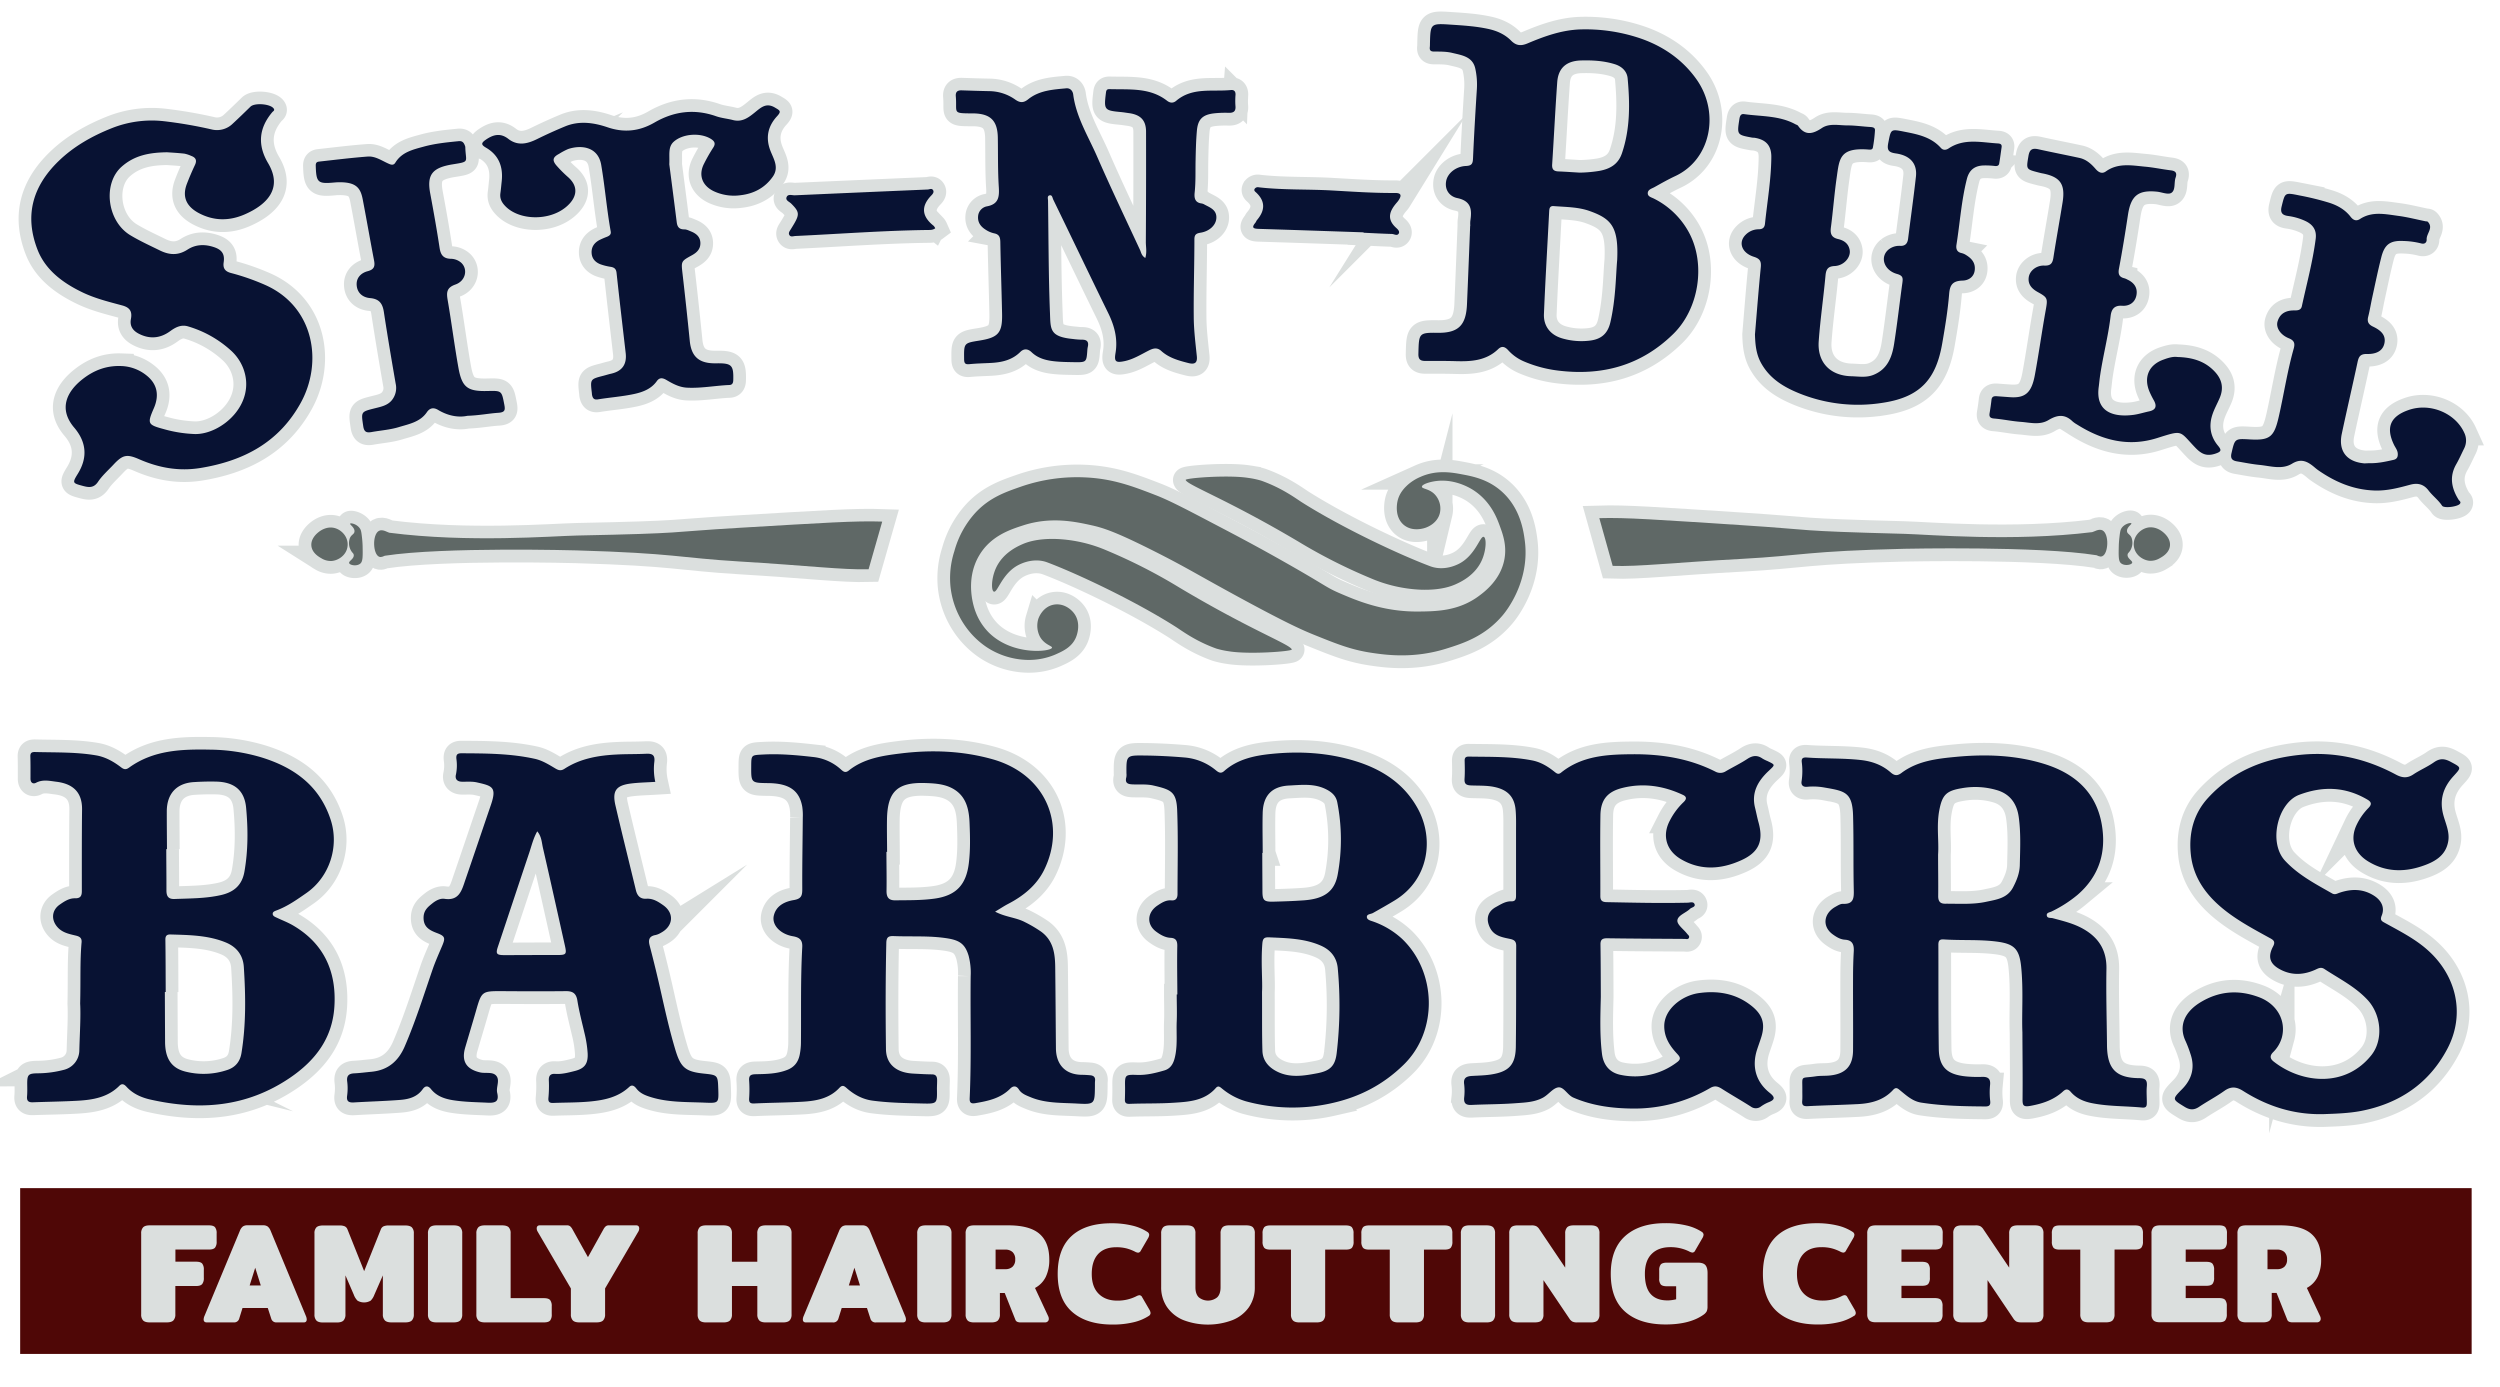 <svg id="Layer_1" data-name="Layer 1" xmlns="http://www.w3.org/2000/svg" viewBox="0 0 1576 874.67"><defs><style>.cls-1{fill:none;stroke:#dbdfde;stroke-miterlimit:10;stroke-width:16px;}.cls-2{fill:#dbdfde;}.cls-3{fill:#081233;}.cls-4{fill:#4f0706;}.cls-5{fill:#5f6866;}</style></defs><title>SitLogo2</title><path class="cls-1" d="M627.32,574.76c6.59,3.48,13.14,3.64,18.75,6.59a81.66,81.66,0,0,1,10.28,6c7.63,5.59,8.75,13.7,8.86,22.19.21,17.15.29,34.31.45,51.46.08,8.68,4.59,16.46,16.45,16.57,1.67,0,3.33.12,5,.26,2.08.18,3.47,1,3.22,3.47-.12,1.15-.08,2.33-.09,3.49-.13,11.19-.15,11.51-11.14,10.9-9.87-.54-20-.09-29.37-4-2.75-1.14-5.71-2.17-7.4-4.84s-3.8-2.28-5.41-.65c-6.13,6.23-14,7.87-22.13,9.24-2.79.47-3.62-.43-3.5-3.08,1.15-25.64.32-51.29.63-76.93a42.64,42.64,0,0,0-1.29-12.87c-2.25-7.58-5.82-9.85-13.82-11.08-11.11-1.71-22.23-.9-33.34-1.37-3.48-.14-4.66.77-4.74,4.28-.5,22.32-.51,44.64-.22,67,.12,9.37,6.36,14.82,17.15,15.4,4,.21,7.93.45,11.9.5,2.46,0,3.17,1.42,3.2,3.47s-.14,4-.11,6c.14,8.8.15,9.12-8.84,8.89-10.64-.27-21.31-.41-31.88-1.84-6.31-.85-11.66-3.86-16.32-8-1.75-1.56-2.79-1.79-4.49,0-6.25,6.69-14.62,8.22-23.16,8.71-10.12.58-20.28.61-30.4,1.1-2.77.13-3.46-.71-3.3-3.32a80.47,80.47,0,0,0,0-11c-.25-3.12.82-4,3.88-4.11,6.79-.14,13.59-.18,20.15-2.74,4.57-1.78,6.89-5,7.83-9.48a40.38,40.38,0,0,0,.8-7.92c.18-20-.27-40,.82-59.95.25-4.59-1.81-6.14-5.87-6.84-8-1.37-13.43-7.14-12.06-13,1.48-6.35,7.05-8.89,12.55-9.81,4.75-.79,5.41-2.73,5.39-6.86-.08-15,.22-30,.33-45a37.55,37.55,0,0,0-.34-7c-1.83-10.28-8.29-14.71-21.37-14.87-10.88-.13-10.88-.13-10.8-10.62.05-7.18.06-7,7.18-7.39,10.64-.59,21.17.34,31.7,1.54a30.6,30.6,0,0,1,17.49,7.7c1.54,1.38,2.87,2.64,5.1.86,9.54-7.63,21.22-9.37,32.72-10.79,19.43-2.39,38.86-1.69,57.83,3.63,34,9.54,46.71,41.48,32.53,70-4.74,9.54-13,16.24-22.5,21.18C633,571.19,630.62,572.79,627.32,574.76Zm-68.09-37.7h-.42c0,8.15.19,16.3.06,24.45-.06,4,1.18,6.19,5.61,6.13,8.31-.12,16.63.06,24.89-1.13,13.43-1.93,19.69-8.7,21.36-22.12,1.06-8.48.82-17,.49-25.4-.31-7.84-1.69-15.77-8.82-20.71-5.65-3.92-12.36-4.37-19.06-4.6-17.58-.58-23.89,5.3-24.18,22.93C559.05,523.43,559.2,530.25,559.23,537.06Z"/><path class="cls-1" d="M1274.92,650.78c-.49-11.73.72-26.58-.79-41.36-1.17-11.48-4.66-14.47-15.92-15.85-11-1.34-21.94-.57-32.89-1.31-2.86-.19-3.38,1.09-3.37,3.49.09,21.83-.06,43.65.26,65.47.17,11.51,5.22,16.27,17.31,17.43a80.76,80.76,0,0,0,10,.27c3.82-.12,5.48,1.21,5,5.29a47.58,47.58,0,0,0,.11,10c.31,2.85-.94,3.39-3.33,3.37-13.47-.13-26.93-.35-40.26-2.45-5.28-.83-9.19-4.41-13.17-7.68-1.48-1.22-2.62-2.34-4.5-.29-5.89,6.43-13.72,8.47-22,8.91-10.63.57-21.27.77-31.9,1.32-2.72.14-3.58-.73-3.36-3.33.18-2.15.06-4.33.08-6.49.09-10.08-1.48-7.48,8.5-9,2.79-.42,5.66-.23,8.47-.48,10.18-.92,15-5.93,15-16.18.11-15.16-.07-30.32,0-45.48,0-5.49.13-11,.44-16.47.24-4.2-.63-7.23-5.58-7.51-2.93-.17-5.42-1.76-7.66-3.38-6.78-4.9-5.87-13.2,1.8-17.41,1.45-.8,3.09-1.88,4.6-1.81,6.82.31,7-3.69,6.85-8.93-.35-15.48,0-31-.43-46.47-.41-14.81-4.93-15.67-17.6-17.86a40.18,40.18,0,0,0-11.36-.54c-2,.23-4-.58-3.5-3.52a43.09,43.09,0,0,0,.12-11.95c-.27-2.39.58-3.14,3.09-2.95,11.44.85,22.94.31,34.37,1.62,7,.8,13.25,3.13,18.53,7.74,2.35,2.06,4.14,2.42,6.87.37,10.14-7.63,22.37-9,34.38-10.15,18.63-1.76,37.3-1.15,55.35,4.38,19.1,5.86,32.92,17.61,36.51,38.17,3,17.29-1.43,32.49-15.24,44.44a79.47,79.47,0,0,1-16.27,10.45c-1.25.64-3.42.71-3.13,2.6s2.43,1.32,3.79,1.68c6.57,1.78,13.19,3.34,19.21,6.75,9.81,5.57,14.82,13.56,14.6,25.2-.29,16,.2,32,.35,48v.5c.26,14.56,5.65,20.22,20.22,20.38,4.17,0,5.23,1.37,4.88,5.21-.29,3.31,0,6.66,0,10,0,2,0,3.59-2.91,3.32-10.4-1-20.9-.67-31.22-2.68-5.35-1-10.18-2.95-13.76-7.15-1.74-2-3.08-2-4.94-.34-5.84,5.37-12.89,7.71-20.63,9.12-4.57.82-4.9-.52-4.87-4.32C1275.16,679.86,1275,666.86,1274.92,650.78Zm-53.15-112.07c0,9.69.17,18,.07,26.35,0,3.15,1.23,4.72,4.35,4.69,8.65-.07,17.4.65,25.9-1.2,6.33-1.38,13.27-2.15,16.89-9,2.36-4.49,4.2-9.08,4.31-14.18.22-10.15.73-20.36-.7-30.42-1.11-7.78-5-14-13.15-16.62a48.23,48.23,0,0,0-22.63-1.4c-9.85,1.61-12.4,4.2-14.25,13.79C1220.67,520.43,1222.37,530.28,1221.77,538.71Z"/><path class="cls-1" d="M50.53,632.65c.38-14.55-.17-26.56.9-38.52.25-2.85-1.32-3.72-3.7-4.3-4.19-1-8.49-1.84-11.55-5.36-4.1-4.71-3.56-10.72,1.59-14.23,2.86-2,5.91-4,9.56-3.9,3.33,0,4.27-1.42,4.26-4.54,0-17.15-.05-34.3.14-51.45.14-12.53-7.71-16.46-16.3-17.5-4.14-.5-8.47-1.58-12.7.66-1.89,1-3.53,0-3.51-2.61,0-4.67.06-9.33-.09-14-.08-2.32,1-2.81,3-2.76,12.78.34,25.59-.07,38.28,2.08,6.09,1,11.27,4,16,7.62,2.06,1.58,3.31,1.35,5.15,0,15.27-10.92,32.84-11.54,50.62-11.22a117.15,117.15,0,0,1,32.42,4.83c20.69,6.33,36.87,17.83,43.9,39.52,5.45,16.84-.83,35.94-15.28,46-6,4.19-11.94,8.41-18.88,11-1,.38-2.47.81-2.43,2.18s1.33,1.82,2.38,2.33c3.45,1.64,7.07,3,10.36,4.9,19.58,11.44,27.52,29.12,26.16,51.1-1.22,19.83-11.71,33.9-28,45-27.46,18.64-57.08,20.73-88.2,13.68-5.39-1.23-10.74-3.57-14.75-7.92-1.29-1.39-2.73-2.6-4.61-.72C68,691.79,58.74,693.41,49.17,694s-19,.64-28.46,1c-2.74.11-3.92-.88-3.66-3.76.24-2.64.13-5.32.11-8,0-5.64.69-6.43,6.56-6.51a66.6,66.6,0,0,0,16.75-2.25A12.77,12.77,0,0,0,50,662.53C50.28,651.72,51,640.91,50.53,632.65Zm53.93-7.22h-.54q.06,15.74.14,31.48c.06,10.31,3.88,16.48,12.89,18.7a46.77,46.77,0,0,0,26.6-1.13c5-1.73,7.81-5.31,8.67-10.57,2.93-18,2.66-36.12,1.49-54.24-.48-7.63-4.69-12.76-11.46-15.52-11.13-4.55-23-4.66-34.81-5-2.26-.06-3.21.85-3.18,3.26C104.42,603.44,104.41,614.44,104.46,625.43Zm.8-90.09h-.44c0,8.65.13,17.31.1,26,0,3.58,1.09,5.6,5.16,5.44,9.79-.4,19.62-.29,29.26-2.48,8-1.82,13.21-6.12,14.73-14.68,2.37-13.4,2.33-26.87,1.09-40.27-1-11.1-7.47-16.28-18.73-16.57-4.65-.12-9.32,0-14,.29-11,.58-17.23,7.22-17.29,18.34C105.13,519.38,105.22,527.36,105.26,535.34Z"/><path class="cls-1" d="M742.21,627c-.05-10.16-.25-20.32-.05-30.47.07-3.37-.92-5.09-4.27-5.25s-6.41-1.94-9-3.85c-6.2-4.52-5.8-12.16.89-16.57,2.55-1.67,5.25-3.48,8.7-3.17,2.74.24,3.84-1.38,3.83-4,0-17.65.47-35.33-.23-52.95-.46-11.38-3.81-12.84-14.78-15.37-4.14-.95-8.59-.61-12.9-.73-3-.09-5.44-.52-4.36-4.53a9.37,9.37,0,0,0,.07-2.49c-.08-11.12-.08-11.32,10.86-11.21,8.48.08,17,.51,25.42,1.22a35.47,35.47,0,0,1,20.06,8.05c1.63,1.35,3.16,2.38,5.21.56,8.65-7.68,19.47-9.83,30.38-10.9,17.69-1.73,35.33-.68,52.4,4.6,16.87,5.21,31,14.33,39.62,30.47,9.91,18.62,6.77,44.15-14.75,57.28-4.54,2.77-9.18,5.39-13.83,8-1.39.77-3.91.64-3.81,2.54s2.55,2.3,4.23,2.94a52.6,52.6,0,0,1,17.85,10.72c21.83,20.71,23,58,1.22,79.34-12.88,12.63-27.79,20.39-45.29,24.3a111.87,111.87,0,0,1-54.13-1.09,41.78,41.78,0,0,1-14.87-7.81c-1.3-1-2.54-2.53-4.2-.64-7.21,8.22-17.18,8.72-26.93,9.34-9.11.58-18.27.3-27.4.68-2.73.11-3.1-1.06-3-3.19.07-2.5.12-5,.09-7.5-.11-7.54-.11-7.81,7.66-7.55,6,.19,11.57-1.21,17.11-2.83,4.91-1.45,6.29-5.88,7.09-10.47,1.16-6.78.42-13.61.71-20.41.24-5.65,0-11.33,0-17Zm53.37-1.64c.08,15.84-.08,26.51.25,37.15.18,5.67,3.29,9.83,8.35,12.62,8.55,4.73,17.46,3.21,26.27,1.53,8.18-1.55,11.34-4.76,12.23-13a256.05,256.05,0,0,0,.63-53.31c-.65-6.59-4.32-11.32-10.5-14.07-10.43-4.64-21.54-4.77-32.64-5.3-3.34-.16-4.14.82-4.4,4.07C794.83,606.89,796,618.71,795.58,625.33Zm.43-87.57h-.26c0,8,.08,16,.1,24,0,5.87.93,6.86,6.94,6.71,6.32-.15,12.65-.36,19-.81,12.56-.9,19.48-5.26,21.49-16.23a121.34,121.34,0,0,0-.28-45.66c-.76-3.84-3.25-6.18-6.76-8-7.58-3.95-15.61-2.89-23.51-2.52-11.06.53-16.52,6.41-16.74,17.55C795.78,521.1,796,529.43,796,537.76Z"/><path class="cls-1" d="M413.09,493c-5.21.32-10.18.41-15.08,1-9.64,1.14-12.21,4.6-10,14,4.14,17.81,8.59,35.54,12.87,53.32.85,3.51,2.79,5.59,6.55,5.34,4.14-.27,7.44,1.82,10.53,3.95,7.28,5,6.54,13.31-1.35,17.5a11.4,11.4,0,0,1-3.21,1.36c-4.08.7-4.86,2.85-3.85,6.71q3.92,14.93,7.28,30c2.67,11.89,5.35,23.76,8.85,35.45,3.38,11.28,6.25,14,17.95,15.21,8.87.94,8.87.94,9.17,9.77s.3,8.93-8.58,8.55c-11.29-.48-22.67,0-33.66-3.4-3.53-1.08-6.91-2.34-9.32-5.41-1.16-1.49-2.68-2.87-4.59-1.08-7,6.54-15.81,8.34-24.81,9.18-7.61.72-15.3.6-23,.91-2.28.09-3.36-.53-3.12-3.14a77.31,77.31,0,0,0,.27-11c-.16-3.12,1.15-4.39,4-4.19,4.25.3,8.28-.8,12.3-1.81,6.35-1.59,8.48-4.67,8.17-11.15a71.79,71.79,0,0,0-2-12.79c-1.57-6.82-3.38-13.59-4.48-20.48-.74-4.68-3.07-6-7.39-5.93-13.16.14-26.33.1-39.49,0-13.47-.06-13.44-.1-17.17,12.92-2.16,7.51-4.43,15-6.63,22.49-2.55,8.66.53,13.73,9.33,15.8,3.5.83,8.06-.62,10.33,2.27s-.35,7.08.48,10.64c1.22,5.23-.84,6.46-5.92,6.21-7.32-.36-14.62-.43-21.88-1.57-5.42-.86-10.35-2.55-13.93-7-1.79-2.23-3.57-2.28-5.21,0-3.51,5-8.81,6.38-14.32,6.81-9.62.75-19.29,1-28.93,1.59-3.27.19-5-.5-4.4-4.4a34.17,34.17,0,0,0,0-9c-.41-3.59,1.26-4.77,4.44-4.92,3.64-.17,7.25-.67,10.86-1,10.49-1,17-6.72,21-16,6.84-15.87,12-32.35,17.61-48.66,1.73-5,3.93-9.87,6-14.77s1.79-6.11-3.39-8c-4.77-1.8-8.6-3.92-8.34-10.13.19-4.39,3-6.52,5.79-8.76,2.11-1.66,4.87-3,7.38-2.67,9.19,1.41,10.9-5.25,13-11.46,5.47-15.87,10.82-31.78,16.25-47.66,3.91-11.43.82-12.06-8.8-14.26-3-.69-6.27-.38-9.42-.43s-4.47-1.81-3.82-4.46a28.6,28.6,0,0,0,.31-9.88c-.27-2.67.5-3.6,3.17-3.58,15.49.07,31,.11,46.24,3.48,4.81,1.07,8.9,3.67,13,6.11,2.1,1.24,3.56,1.59,5.75.17,10.09-6.56,21.53-8.44,33.26-9,6-.29,12-.15,18-.44,3.82-.19,5.92.52,5.34,5.16A38,38,0,0,0,413.09,493Zm-74.41,31.19c-2.51,4.43-3.58,9.13-5.09,13.62-6.61,19.65-13.09,39.34-19.67,59-1.52,4.56-1,5.41,4.15,5.41,11,0,22-.12,33-.07,5.89,0,6.31-.37,5-6.16-4.57-20.44-9.08-40.89-13.78-61.3C341.49,531.21,341.47,527.4,338.68,524.14Z"/><path class="cls-1" d="M1009.16,628.49c-.3,12-.72,24,.73,35.89.92,7.49,5.18,12.08,12.15,13.36a43.86,43.86,0,0,0,35.32-8.17c2.93-2.18,1.31-3.7-.43-5.59-4.46-4.85-7.83-10.13-7.79-17.2.07-10.41,10.94-19.13,21.82-20.67,11.82-1.67,23.2.15,33,7.89,7,5.48,9,11.2,6.41,19.66-.84,2.7-1.82,5.35-2.69,8-3.47,10.68-.85,20.28,7.85,27.25,3.37,2.7,3.77,4.3-.62,5.95a23.35,23.35,0,0,0-4.79,2.64,5.19,5.19,0,0,1-6.42.06c-6-3.83-12.24-7.34-18.25-11.18-2.45-1.57-4.46-2.17-7.27-.55a94.78,94.78,0,0,1-48.88,13c-12.9-.11-25.5-1.75-37.48-6.92-3.76-1.62-6-7-9.64-6.4-3.33.55-6.05,4.64-9.62,6.52-5.22,2.75-10.92,2.95-16.48,3.39-9.45.74-19,.66-28.45,1.12-3.47.17-4.94-.94-4.62-4.54a36.36,36.36,0,0,0,0-8.47c-.62-4.27,1.72-5.08,5.1-5.27,4-.22,8-.31,11.93-.92,11.24-1.73,15.39-6.18,15.54-17.54.27-21.15.14-42.31.24-63.46,0-2.87-1.12-3.88-4-4.48-4.79-1-9.92-1.81-12.52-7-2.72-5.47-1.53-10.24,3.78-13.11,3-1.65,6-3.69,9.71-3.57,3,.1,2.92-2.09,2.92-4.12q0-20,0-40c0-4.49.13-9-.27-13.46-.73-8.31-5.08-12.73-13.31-14.49-4.94-1.05-10-.76-14.92-1-3.53-.14-4.15-1.46-3.94-4.51.24-3.64.14-7.31.05-11-.05-1.94.66-2.69,2.61-2.65,13.28.23,26.59-.17,39.74,2.37,5.4,1,9.95,3.74,14.13,7.09,1.46,1.17,2.56,2.05,4.27.67,13.34-10.75,29.19-11.51,45.3-11.61,18.2-.12,35.71,2.69,52.1,11a6.42,6.42,0,0,0,6.6-.37c4.46-2.58,9.13-4.83,13.42-7.67,3.33-2.19,6.26-2.55,9.54-.27a21.17,21.17,0,0,0,3.12,1.57c5.25,2.53,5,2.28.66,6.39-6.57,6.19-10.83,13.47-8.43,23.07.76,3.06,1.34,6.17,2.18,9.2,3.24,11.6.38,18.77-10.74,23.83-12.66,5.76-25.56,6.78-38.16-.62-9.23-5.41-12-14.88-7-24.31a43,43,0,0,1,8.59-11.56c1.74-1.62,2.48-3.33-.28-4.63-12.27-5.76-25.11-7.71-38.3-4.38-9.49,2.39-13.59,7.57-13.76,17.18-.28,17,0,34-.06,51,0,2.79,1.21,3.73,3.94,3.78,17,.34,34,.76,50.95.36,1.61,0,3.82-.91,4.51.9s-1.84,2-2.83,2.94c-2.67,2.63-7.81,4.1-8,7.41-.16,2.66,4,5.54,6.17,8.37.56.73,1.67,1.38,1.12,2.53s-1.71.68-2.64.68c-16.32-.11-32.64-.16-48.95-.42-3.06,0-4.21.91-4.18,3.95C1009.11,606.51,1009.11,617.5,1009.16,628.49Z"/><path class="cls-1" d="M926.88,142.45a19.88,19.88,0,0,1,0-3c1.06-7,.8-12.67-8.24-14.54-4.56-.93-8-4.88-7-10.59.82-4.89,6-9.34,12.47-9.62,3.66-.16,4.34-1.45,4.48-4.74.64-14.6,1.5-29.19,2.43-43.77a46.76,46.76,0,0,0-1-12.91c-1.67-7.62-8.6-8.43-14.56-9.88-3.66-.9-7.59-.84-11.41-.84-2.29,0-2.93-.85-2.68-2.91a18.81,18.81,0,0,0,.07-2c.3-12.57.33-12.92,12.59-12.1,8.09.54,16.22,1,24.23,2.75,5.56,1.21,10.47,3.45,14.37,7.39C955.87,29,959,29.12,963,27.43c10.72-4.53,21.7-8.48,33.48-8.82a107.33,107.33,0,0,1,35.86,5.06c15.13,4.84,28.17,13.55,37.34,26.65,14.53,20.76,9,50.22-13.56,60.76-4.5,2.1-8.84,4.56-13.19,7-1.68.93-4.14,1.51-4.14,3.83,0,2.14,2.38,2.59,3.93,3.39a50.93,50.93,0,0,1,22.14,21.53c10.6,19.87,6.19,47.9-9.94,63.74-20.46,20.08-45.09,26.62-73,23.08a78.33,78.33,0,0,1-21.44-5.84,28.4,28.4,0,0,1-9.66-6.95c-1.89-2.05-3.88-3.05-6.35-.67-7.49,7.21-16.85,7.85-26.52,7.57-6.49-.19-13-.17-19.49-.16-3.09,0-4.35-1.07-4.26-4.46.32-13.1.21-13.4,12.35-13.26,13.22.15,17.73-5.16,18.28-18,.71-16.46,1.35-32.93,2-49.39Zm92.6,21.43c.94-20.78-3.66-25.92-17.41-30.81-7.21-2.56-15-2.48-22.65-3.09-2.27-.18-2.71,1.26-2.81,3.16-1.11,21.62-2.42,43.23-3.31,64.86-.32,7.67,4.05,13.09,11.18,15.28a43.21,43.21,0,0,0,17.29,1.55c7.09-.74,11.62-3.9,13.41-11.59C1018.63,188.35,1018.62,173.22,1019.48,163.88Zm-23.6-55a83.49,83.49,0,0,0,12.45-1.11c6.6-1.24,11.76-4.11,14.11-11,5.29-15.48,5.08-31.37,3.63-47.31-.43-4.7-3.93-7.71-8.34-9.05-6.81-2.07-13.83-2.48-21-2.28-9.14.24-14.41,4.61-15.06,13.75-1.23,17.26-2.07,34.55-3.19,51.82-.2,3.07,1,4.26,3.91,4.38C986.92,108.29,991.4,108.62,995.88,108.89Z"/><path class="cls-1" d="M1464.94,702.4c-18.52.5-35.41-4.79-50.9-14.63-4.16-2.64-7.59-3-11.77,0-5.13,3.66-10.76,6.6-16,10.1-3.17,2.11-5.81,2-9.06,0-7.9-4.86-8-4.68-1.45-11.35,6.12-6.27,8-13.6,5.12-22a74.48,74.48,0,0,0-3-7.92c-4.81-10-.38-18.79,9.31-24.66,11.81-7.17,24-8,36.77-3.25,11.42,4.23,17.4,14.82,14.5,25.54a20.91,20.91,0,0,1-5.53,9.21c-2.19,2.23-1.91,4.06.35,5.82,17.8,13.95,45.29,16.56,61.64-4,7.71-9.69,6.26-25.57-2.5-34.93-7.78-8.31-17.82-13.26-27.1-19.37-2.31-1.52-4.07-.29-6,.56-7,3.08-14.07,3.6-21.18.08s-8.84-8-5.16-14.93c1.72-3.21-.1-4.15-2.19-5.3-9.46-5.2-19-10.28-27.58-16.92-11.82-9.18-20.57-20.52-22.13-35.92-1.33-13.25,1.74-25.58,11-35.57,15.9-17.25,36.19-25,59.24-27.14,21.11-1.92,40.63,2.7,59.08,12.59,3.9,2.09,7.2,2.41,11-.14,4.14-2.76,8.83-4.72,12.89-7.59,3.63-2.56,6.61-2.48,10.45-.42,7,3.77,7.08,3.48,1.83,9.23-6.37,7-8.87,14.81-6.31,24.35,1.43,5.37,4.08,10.67,3.12,16.5-1.56,9.52-9.08,13.3-16.83,15.87-11.45,3.81-22.82,3.51-33.63-3.06-8.67-5.27-11.68-13.81-7.33-23a39.16,39.16,0,0,1,7.39-10.6c2.1-2.15,2.33-3.66-.59-5.39-13.85-8.15-28.09-8.62-43-3-13.49,5.07-19.6,30.06-8.88,41.57,8.49,9.11,19.18,14.61,29.68,20.61,1.85,1.05,3.06.09,4.61-.44,7.59-2.57,15-2.59,22,2,4.57,3,6.64,7.49,4.64,12.36-1.29,3.13.27,3.67,2.26,4.78,8.88,4.91,18,9.52,25.74,16.15,19.13,16.35,24.91,41.15,13.4,63s-30.26,34.55-54.55,39.27C1480.49,701.88,1472.73,702.12,1464.94,702.4Z"/><path class="cls-1" d="M105.41,96.05c-11.62.1-20.81,2.1-28.69,9-12.1,10.68-9.28,34.36,5.43,43.24,6,3.63,12.35,6.5,18.62,9.58,6.1,3,11.64,3.24,17.44-.52,5.24-3.4,11-3.49,16.79-1.53,4.88,1.65,6.8,4.35,6,9.58-.57,3.9,1.06,5.74,4.57,6.69a143.29,143.29,0,0,1,22.09,7.75c30.6,13.91,35.9,48.78,21.93,74.1-13.75,24.93-35.9,36.57-63.06,41.05-13.69,2.25-26.35-.05-38.81-5.5-7.9-3.45-10.42-2.77-16.27,3.49-3.29,3.53-7,6.78-9.66,10.74s-5.76,3.62-9.47,2.62c-6.66-1.79-6.84-1.85-3.23-7.74,6.32-10.28,5.37-20-2.27-28.95-10-11.6-5.08-22.55,5.22-30.62,7.26-5.67,15.11-8.58,24.32-8.24a26.73,26.73,0,0,1,16.06,6c6.67,5.34,8.07,12.42,4.53,20.57-4.24,9.75-3.95,10.44,6.3,13.2a81.15,81.15,0,0,0,19.56,3.09c16.52.36,39.06-18.79,30.48-41.46a29.57,29.57,0,0,0-7.9-11.33,69.22,69.22,0,0,0-26.67-15c-4.45-1.41-8.07.45-11.55,3C101,213.4,94.35,214,87.53,210.46c-3.67-1.9-5.86-4.77-5-9.3.92-4.81-.69-7.27-5.54-8.56-8.46-2.27-17-4.39-24.91-8.19-12.37-5.93-23.47-14.07-28.48-27.09C15.64,136.66,19.9,118,37.07,101.47c9.56-9.21,21-15.64,33.21-20.53A68.25,68.25,0,0,1,103,76.43a281.19,281.19,0,0,1,30.39,5.21A14.15,14.15,0,0,0,146.77,78c3.79-3.5,7.48-7.11,11.18-10.71,2.6-2.53,12.34-1.79,14.54,1.07,1,1.34-.25,1.75-.8,2.4-8.52,10.1-9.41,20.74-2.64,32.16,9.52,16.06-.93,26.28-14.81,32.3-9.53,4.14-19.2,4.26-28.81-.8-7.82-4.13-10.73-10.22-7.6-18.43,1.53-4,3.25-8,5.1-11.91,1.42-3,.48-4.75-2.43-5.78a19.28,19.28,0,0,0-4.26-1.39C112.11,96.45,108,96.24,105.41,96.05Z"/><path class="cls-1" d="M722,162.67c1.12-3.68.32-6.95.34-10.12q.21-34.73.13-69.46c0-7.26-3.51-10.75-10.83-11.72-1.65-.22-3.29-.51-4.94-.66-10.61-1-10.87-1.38-9.49-12.34.23-1.86.94-2.17,2.48-2.12,12.39.35,25.16-1.09,35.93,7.25,2,1.58,4,1.68,5.86.09,10.24-8.69,22.78-5.6,34.48-6.77,2.07-.21,3,.9,2.91,3a47.72,47.72,0,0,0-.05,7c.35,3.39-1.15,4.45-4.31,4.36a65.65,65.65,0,0,0-9,.31c-7.37.82-10.39,3.73-11,11.07-.54,6.13-.68,12.3-.81,18.46-.15,6.82.14,13.66-.59,20.47-.37,3.45.23,6.36,4.51,6.84a5.87,5.87,0,0,1,1.84.77c3.67,1.92,7.83,3.46,7.3,8.85-.4,4.07-4.27,7.83-9.65,8.74-2.65.45-4.15.95-4.16,4.17,0,16.48-.56,33-.41,49.45.08,8.12,1.11,16.23,1.94,24.33.47,4.53-1.68,5.21-5.34,4.27-6.13-1.56-12.25-3.23-17.08-7.62-2.79-2.53-5.38-1.54-8.15-.12-4.86,2.49-9.53,5.4-15,6.54s-6.61.37-5.7-5c1.54-9.13-.67-17.32-4.65-25.43-11.63-23.74-23-47.58-34.57-71.37-.54-1.11-.64-3.1-2.31-2.72s-1,2.18-1,3.46c.34,23.64.29,47.3,1.23,70.92.4,10.1-.25,14.79,14.56,16.19a48,48,0,0,0,5.47.43c3.35-.09,4.57,1.37,3.79,4.6a13,13,0,0,0-.27,2c-.54,7.67-.54,7.72-8.65,7.57-4.16-.07-8.33-.11-12.45-.58-5.17-.59-10.14-1.93-14.08-5.72-2.25-2.17-4.79-2.42-7.06-.16-5.16,5.15-11.64,6.59-18.55,7-4.49.24-9,.31-13.45.75-2.64.26-3.42-.38-3.44-3.15-.1-10.13-.22-10.12,9.64-11.7,12-1.92,14.56-4.86,14.29-17.05-.32-15-.84-30-1.1-44.95-.05-3.08-.63-5-4-5.63a15.9,15.9,0,0,1-5.44-2.39c-2.94-1.89-4.89-4.51-4.59-8.27a6.85,6.85,0,0,1,5.55-6.33c7.45-1.36,7.91-5.94,7.51-12.21-.66-10.29-.44-20.64-.61-31-.17-10.74-4.49-15.12-15.13-15.38h-1c-12.94,0-9.46-.15-10.36-10.71-.25-2.92,1.07-3.9,3.76-3.81,5.83.2,11.65.39,17.47.49a28.83,28.83,0,0,1,16.35,5.39c2.89,2,5.13,2.08,8-.23,7-5.63,15.56-6.16,24-6.93,2.66-.25,4.15,1.71,4.43,3.86,1.83,14.22,9.41,26.23,15,39,8.71,20,18.11,39.6,27.27,59.35C719.41,159.47,719.78,161.37,722,162.67Z"/><path class="cls-1" d="M1106.33,210.91c1.19-14.08,2.27-28.17,3.66-42.23.37-3.74-.37-5.49-4.29-6.72-7.76-2.43-10.08-9.14-5.23-13.91a11.6,11.6,0,0,1,8-3.46c2.62,0,3.91-.91,4.18-3.54,1.46-14,3.9-28,4-42.14,0-7.18-3.45-10.9-10.66-12-.49-.07-1,0-1.49-.11-9.55-1.76-9.51-1.76-8-11.61.29-1.86.83-3.5,2.94-3.2,10.9,1.56,22.26.86,32.38,6.4.58.32,1.38.47,1.71,1,4.48,6.42,9.21,5.22,15,1.38,4.76-3.18,10.72-1.61,16.15-1.65,4.79,0,9.59.73,14.39,1,1.46.1,3,.36,2.92,2a88.43,88.43,0,0,1-1.22,10.9c-.3,1.7-2.06,1.33-3.36,1.24-17.72-1.19-17.78,6-19.43,17.46-1.52,10.52-2.31,21.15-3.69,31.7-.51,3.94.32,6.32,4.5,7.29,3.72.87,6.72,2.9,7.37,7.09.71,4.6-3.76,9.69-9.47,9.94-4.4.19-5.45,2.15-5.81,6.13-1.26,13.75-3.27,27.44-4.26,41.21-1,13.39,7.17,21.78,20.53,22.13,4.61.12,9.22,1,13.81-.8,9-3.53,11.88-11.21,13.19-19.64,2-12.81,3.44-25.69,5.22-38.53.41-3,.3-4.46-3.43-5.51-8.31-2.34-10.88-10.81-5.25-15.43A10.83,10.83,0,0,1,1198,155c3.08.1,4.49-1.54,4.86-4.49,1.63-13,3.48-26.05,4.94-39.11.92-8.14-3.46-13.39-12.73-14.69-4.81-.68-5.56-2.31-4.68-6.76,1.76-8.89,1.43-8.63,10.88-6.78,8.29,1.62,16.29,3.41,22.25,10.06,1.37,1.52,3.11,1.52,4.94.3,9.76-6.49,20.49-3.73,31-3.11,1.48.08,2.63.49,2.36,2.36-.51,3.44-.92,6.91-1.53,10.33-.23,1.33-1.29,1.68-2.68,1.52a53.89,53.89,0,0,0-6.48-.34c-6.13,0-9.74,2.71-11.23,8.6-3.44,13.58-4.35,27.58-6.54,41.37-.4,2.5.17,4.66,3.21,5.28a8.83,8.83,0,0,1,2.74,1.17c3.42,2.09,5.94,4.72,5.61,9.18-.36,4.87-4.13,6.92-7.76,7-6.23.18-8,2.7-8.44,8.63-.85,10.39-2.57,20.74-4.35,31-3.78,21.77-13.17,33.58-37,37.31a98.66,98.66,0,0,1-53.78-6.14c-9-3.72-17.37-8.73-22.77-17.75C1107.09,223.91,1106.54,217.62,1106.33,210.91Z"/><path class="cls-1" d="M421.93,103.67c1.4,10.84,3.08,23.69,4.69,36.55.37,2.93,1.61,4.49,4.82,4.44,1.4,0,2.85.76,4.23,1.32,3.28,1.33,5.78,3.4,5.85,7.29s-2.34,6-5.36,7.72c-6.91,3.81-6.79,3.76-5.87,11.8q2.43,21.06,4.54,42.17c.93,9.54,5.47,13.94,15.11,14.13.67,0,1.34,0,2,0,9.37-.09,10.58,1.23,10.31,10.68-.06,1.87-.71,2.94-2.5,3-8.9.37-17.7,2.14-26.67,1.67-4.89-.25-8.92-2.46-12.94-4.83-2.27-1.34-4.34-1.77-6.07.68-3.53,5-9,7-14.44,8.17-7.45,1.59-15.12,2.12-22.65,3.36-2.52.41-3.31-.69-3.74-2.7-.1-.49-.1-1-.16-1.49-1-8.56-1-8.56,7.29-10.69,1.61-.42,3.2-.93,4.82-1.29,7-1.56,10.06-5.88,9.25-13-1.94-16.83-3.94-33.66-5.75-50.51-.27-2.51-1.36-3.44-3.59-3.85a34.13,34.13,0,0,1-6.76-1.69c-3.06-1.26-5.2-3.49-5.39-7.1-.19-3.77,1.69-6.33,4.8-8.06,1.59-.88,3.36-1.44,5-2.17,1.46-.63,2.59-1.39,2.24-3.34-2.5-13.91-3.6-28-6-42-2-11.42-12.56-12.66-20.8-9.93A40.6,40.6,0,0,0,352.42,97c-4.08,2.13-4.48,4.19-1.31,7.69a75.65,75.65,0,0,0,6.7,6.7c8,6.9,5.08,14-.87,19-10.6,9-29.43,8.57-38.2-.26-2.43-2.45-3.77-4.92-3.29-8.36.35-2.47.55-5,.82-7.44,1-9.07-1.72-16.48-9.87-21.24-3.28-1.9-3.12-3,0-5.13,4.72-3.23,9.12-4.23,14-.46,5.95,4.64,12,3.21,18.12.19q8.7-4.27,17.66-8c9-3.75,18.21-2.39,26.86.55,10.59,3.61,20.19,2.41,29.54-3,12.37-7.17,25.19-8.78,38.81-4,3.41,1.2,7.13,1.5,10.66,2.42,5.79,1.51,9.84-1.58,13.9-4.88,3.71-3,7.1-6.32,12.65-2.94,3,1.8,4.19,2.22,1.25,5.41-5.68,6.17-7.39,13.36-4.22,21.63,2,5.22,5.67,10.59,1.53,16.48-5,7.1-12.07,10.76-20.5,11.7A29.92,29.92,0,0,1,450,120.62c-7.42-3.54-9.88-10.32-6.11-17.5a107.23,107.23,0,0,1,5.69-9.94c1.82-2.73.75-4.23-1.54-5.63-6.6-4-17.62-3.24-23.3,1.83C421,92.75,422.23,97.36,421.93,103.67Z"/><path class="cls-1" d="M1372.6,225.11c9.58.26,17.62,2.63,23.88,9.56,4.38,4.83,5.35,10.15,2.88,16.1-1.53,3.67-3.58,7.17-4.77,10.94-2.21,6.94-1.16,13.49,3.6,19.22,2.27,2.73,2.38,3.76-1.74,5.1-5.56,1.8-8.81.05-12.48-3.77-10.38-10.83-7.5-11.32-24.3-6.05-18.2,5.7-34.74,1.24-50.32-8.6a17,17,0,0,1-2.86-2c-4.83-4.66-9.57-4.14-15.09-.81s-11.71,1.57-17.51,1.15c-5.56-.41-11.13-1.64-16.74-2.09-2.35-.19-3.32-1-2.91-3.37q.72-4.17,1.19-8.39c.26-2.37,1.83-2.42,3.6-2.29l8,.58c9.63.7,13.66-2.69,15.74-13.92,2.51-13.54,4.38-27.19,6.82-40.75,1.35-7.5,1.33-8.11-4.75-11.47-3.69-2-6.56-4.76-5.93-9.4.57-4.13,4.85-7.64,9.8-7.43,4,.17,5.2-1.42,5.75-5,1.81-11.65,3.93-23.25,5.8-34.89s-1.59-16.23-13.19-18.32c-.66-.12-1.3-.31-1.94-.48-8.08-2.07-7.78-2-6.39-10.38.71-4.28,2.5-5.09,6.3-4.24,8.6,1.91,17.26,3.56,25.86,5.44,4.26.93,7.37,3.72,10.13,6.91,1.81,2.08,4,3.42,6.51,1.6,7.68-5.5,16.23-3.79,24.61-3.06,5.44.48,10.81,1.66,16.24,2.31,3,.37,4.16,1.56,3.11,4.59-1.13,3.25.12,7.91-2.74,9.66-2.06,1.26-5.92-.48-9-.79-11.93-1.19-16.47,2.57-18.3,14.65-1.71,11.33-3.54,22.64-5.67,33.89-.67,3.56.23,5.34,3.62,6.12a10.47,10.47,0,0,1,1.81.83c4.31,2,6.5,5.35,5.55,10s-4.81,6.74-8.88,6.44c-5.33-.4-6.89,2.5-7.37,6.53-1.53,13.07-5,25.77-6.8,38.78-.27,2-.43,4-.7,5.95-2.14,16,9.74,19.15,22,17.5,3.28-.44,6.48-1.49,9.73-2.17,4.19-.89,5.11-3.16,3.1-6.84-1-1.76-1.9-3.52-2.7-5.34-4-9.18-.66-17.19,8.81-20.5C1366.88,225.63,1370,224.71,1372.6,225.11Z"/><path class="cls-1" d="M1494.25,292c5,.06,9.78-1,14.59-2.09,2.17-.46,2.86-1.82,2.71-4s-1.48-3.67-2.34-5.43c-5.51-11.35-2-18.12,9.18-22,13.49-4.74,29.42,1.91,35.06,14.31a11.09,11.09,0,0,1-.09,10c-1.63,3.28-3.1,6.65-4.92,9.82-4.53,7.86-3,15.25,1.49,22.45.49.78,1.61,1.21.9,2.41-1.14,1.93-10.14,3.16-11.34,1.34-2.41-3.66-6-6.24-8.59-9.67-3.06-4-6.87-4.81-11.5-3.57-7.36,2-14.61,3.92-22.47,3.65-13.38-.44-24.87-5.38-35.59-12.84-.81-.57-1.58-1.22-2.34-1.86-4.25-3.56-8.27-5.78-14.08-2.21-6.39,3.92-13.66,1.44-20.54.77-4.75-.46-9.45-1.44-14.16-2.22-2.9-.48-4.3-1.69-3.5-5.11,2.17-9.27,2-9.3,11.63-8.74,12.65.75,15.29-1.61,18.18-14.28,3.25-14.26,5.41-28.77,9.4-42.87.83-2.95.72-5.11-3-6.58-5.45-2.2-8.29-6.79-7.17-10.58,1.54-5.22,5.53-7.09,10.69-7,2.07,0,4.1-.13,4.65-2.7,3.06-14.13,6.88-28.09,8.72-42.46.72-5.67-1.92-9.14-6.85-11.37a37.91,37.91,0,0,0-10.51-3c-3.41-.46-5.17-1.77-4.12-6,2.18-8.78,1.92-8.84,11-7.05a168.32,168.32,0,0,1,18.86,4.61c5.4,1.71,10.1,4.36,13.57,8.83,1.75,2.25,3.63,3,6,1.44,7.57-4.93,15.75-3.08,23.75-2.06,5.9.76,11.7,2.28,17.55,3.46.48.1,1.13,0,1.42.33,3.74,3.89-.94,7.34-.73,11.13.09,1.58-.88,3.26-3.68,2.45a48.25,48.25,0,0,0-10.74-1.47c-8.42-.47-12.06,2-14.14,10.13-2.18,8.52-3.92,17.16-5.81,25.75-.85,3.89-1.46,7.84-2.44,11.69-.79,3.07-.11,4.91,2.92,6.36,4.29,2.06,8.44,4.93,7.27,10.54s-6.42,6.87-10.94,6.75c-4.7-.12-5.36,2.13-6.11,5.65-3.19,14.91-6.66,29.77-9.83,44.69-2.27,10.67,2.91,17.74,14.43,18.64C1491.91,292.11,1493.08,292,1494.25,292Z"/><path class="cls-1" d="M294.67,262.18c-5.74,1.24-12.29,0-18.38-3.65-2.86-1.73-5.26-1.46-7.23,1.43-4.23,6.18-11.27,7.39-17.65,9.34-5.51,1.69-11.42,2.09-17.15,3.12-3.07.55-4.72.11-5.28-3.72-1.32-9.07-1.59-9,7.09-11.2,4-1,8.23-1.78,11-5.22A12.26,12.26,0,0,0,249.45,242c-2.6-15-5.16-30.11-7.45-45.2-.8-5.32-2.9-8.27-8.67-8.77-4.37-.38-7.93-2.95-8.44-7.81s2.66-8,6.86-9.13c4.42-1.15,4.75-3.44,4-7.14-2.43-12.71-4.64-25.47-7.08-38.17-1.34-7-4-10.66-14-10.79-1.33,0-2.67,0-4,.17-10.39,1-11.3,0-11.61-10.61-.05-1.92.73-2.42,2.11-2.57,10.22-1.13,20.43-2.41,30.67-3.18,4.57-.34,8.54,2.38,12.59,4.24,1.79.83,3.54,1.67,4.81-.4,4.08-6.66,11.13-8.24,17.77-10.07,7.2-2,14.69-2.73,22.14-3.47,2.43-.25,3.26,1,3.95,2.84a2.77,2.77,0,0,1,.24,1c.25,9.54,3.07,9-8,10.77-13,2.12-16.3,6.64-14.11,18.38,2.13,11.42,4.17,22.86,5.91,34.34.65,4.3,2.31,6.63,6.87,6.82a10.08,10.08,0,0,1,6.86,2.59c4.22,4.09,2.66,11.37-3.74,13.61-5.47,1.92-5.76,4.87-4.93,9.69,2.46,14.25,4.26,28.62,6.81,42.85,2.23,12.39,5.78,14.92,18.34,14.61,9-.22,8.89-.2,10.57,8.54.64,3.36.54,4.89-3.71,5.19C308.15,260.67,302.09,261.94,294.67,262.18Z"/><path class="cls-1" d="M589.57,144c-1.61,1.21-3.22,1.06-4.85,1.08-27.8.37-55.51,2.5-83.27,3.79-1.28.06-2.88.78-3.75-.5-1-1.47.27-2.78,1-4,.6-1,1.24-2,1.82-3,3.63-6.21,3.33-7.86-1.8-12.94-1.19-1.18-3.8-2-2.78-4.17.9-1.91,3.28-1,5-1q41.89-1.84,83.79-3.65c1.12,0,2.44-.88,3.3.16,1.12,1.35-.09,2.74-.87,3.54-6.8,7-6,13.29,1.41,19.19A5.27,5.27,0,0,1,589.57,144Z"/><path class="cls-1" d="M859.62,146.53c-22.06-.75-44.11-1.52-66.17-2.19-3.25-.1-4.68-.68-2.11-3.79.42-.51.62-1.19,1-1.69,5-5.86,5.62-11.61-.29-17.28-.66-.65-1.76-1.26-1.14-2.45a2.41,2.41,0,0,1,2.63-1c15.36,1.76,30.82,1.12,46.21,2,13.26.75,26.5,1.68,39.79,1.58,3.62,0,4.13,1.42,2.37,4.24a11.65,11.65,0,0,1-1.19,1.6c-4.53,5.19-6.94,10.36-.65,16.09.89.81,2.64,2.28,1.6,3.78s-2.77.17-4.17.13c-6-.17-12-.51-17.94-.78Z"/><path class="cls-1" d="M219.1,344.41c.66-5.61-3.54-10.25-8.11-11.47-5.14-1.38-9.36,1.92-10.05,2.47-.93.72-5.05,4-4.66,8.64s4.88,7.13,6.31,7.93a11.18,11.18,0,0,0,6.53,1.72C213.38,353.35,218.46,350,219.1,344.41Z"/><path class="cls-1" d="M220.74,330.17c.41-.61,4.43.29,6.25,3.2.71,1.12.9,2.73,1.25,5.91.3,2.71.34,4.76.35,5,.12,6.42.18,9.63-1.38,11-2.25,2-6.7,1.08-7.11-.22s3.1-2.59,2.91-5.07c-.08-1.16-.88-1.25-1.8-2.94a9.38,9.38,0,0,1-.67-7.7c1-2.39,2.73-2.37,2.92-4.18C223.72,332.58,220.33,330.78,220.74,330.17Z"/><path class="cls-1" d="M238.86,334.73c-4.28,2.36-3.79,14.68.16,16.29,1.49.61,3.12-.56,3.55-.62,37-5.71,120.88-3.37,120.88-3.37,62.23,1.81,64.33,4.66,102.88,7,42.42,2.53,64.94,5.34,81.23,4.88l8.59-30c-16.6-.6-36.79.78-89.74,3.9-48.33,2.85-30.86,3.4-102.77,4.89-14.95.31-68.4,4.67-118.25-1.77C244.45,335.73,241.21,333.43,238.86,334.73Z"/><path class="cls-1" d="M1345.17,344.23c-.62-5.62,3.61-10.23,8.18-11.43,5.15-1.35,9.34,2,10,2.53.92.73,5,4,4.6,8.67s-4.92,7.11-6.35,7.9a11.23,11.23,0,0,1-6.55,1.67C1350.84,353.2,1345.78,349.81,1345.17,344.23Z"/><path class="cls-1" d="M1343.62,330c-.41-.61-4.44.26-6.28,3.16-.71,1.12-.91,2.73-1.28,5.91-.31,2.71-.37,4.75-.37,5-.16,6.41-.24,9.62,1.3,11,2.25,2,6.7,1.12,7.12-.18s-3.09-2.6-2.88-5.08c.09-1.17.89-1.25,1.82-2.94a9.39,9.39,0,0,0,.72-7.69c-1-2.39-2.72-2.39-2.9-4.2C1340.62,332.38,1344,330.59,1343.62,330Z"/><path class="cls-1" d="M1325.47,334.43c4.26,2.39,3.71,14.71-.26,16.3-1.49.59-3.11-.58-3.55-.65-36.94-5.92-120.85-4.07-120.85-4.07-62.24,1.46-64.36,4.29-102.91,6.37-42.44,2.28-65,5-81.27,4.41l-8.41-30.1c16.6-.5,36.78,1,89.72,4.42,48.3,3.13,30.84,3.58,102.74,5.49,14.94.39,68.37,5.07,118.25-1.09C1319.88,335.4,1323.13,333.12,1325.47,334.43Z"/><path class="cls-1" d="M663.18,408.37c-.59,2.51-25.12,5.36-40.1-9.81A36.77,36.77,0,0,1,615,385.75c-.68-1.72-7.29-19.4,2.31-35.58,7.31-12.34,19.61-16.31,27.81-18.95,17.25-5.56,32.32-2.4,43.11,0,7.31,1.63,15.22,4.12,39.72,16.49,19.5,9.83,25.67,13.9,51.4,27.92,31.57,17.21,41.59,21.62,49.59,24.84,14.52,5.85,23.26,9.3,36.11,11.19,9.08,1.34,26.28,3.68,46.64-2.69,10.28-3.22,24.42-7.64,35.79-21.26,1.9-2.27,17.12-21.1,13.75-46.8-.77-5.85-2.72-20.78-15-31.41-8.52-7.39-18-9.17-24.55-10.42s-16.13-2.92-26.21,1.6a29.33,29.33,0,0,0-8,5c-1.79,1.67-5.5,5.14-6.56,10.73-.23,1.2-1.85,9.75,4.15,14.63,5.62,4.58,13,1.92,13.79,1.64,1.07-.41,7.18-2.71,8.8-9a13,13,0,0,0-3.23-12c-3.5-3.62-8-3.36-8.05-4.81s5-3.17,9.74-3.65c12.21-1.24,22,5.29,23.62,6.43,10.31,7.09,14,17.17,15.78,22.06,1.9,5.2,4.47,12.22,2.88,20.86-2.41,13.09-12.65,20.65-16.21,23.28-12.84,9.48-26.85,9.61-38.13,9.72-21.88.21-38.51-6.78-49.45-11.5-9.13-4-8-4.49-34-19.22-18.09-10.27-31.24-17.17-44.25-24-19.56-10.26-29.52-15.46-38-18.73-14.13-5.45-26.62-10.27-44.11-11.11a108.26,108.26,0,0,0-40.39,5.75c-10,3.47-19.83,6.86-28.72,16.29a59.07,59.07,0,0,0-13.53,24.58,55,55,0,0,0-2.45,21.8,53,53,0,0,0,8.69,24.36,51.63,51.63,0,0,0,13.92,14.08,48.78,48.78,0,0,0,25.42,8.19A42.53,42.53,0,0,0,665,412.8c4.9-2.16,10.6-4.68,13.23-10.8.43-1,3.59-8.7-1-15.1-2.48-3.43-7.36-6.71-13-5.65-7,1.33-9.48,8.36-9.69,9a15,15,0,0,0,1,11.1C658.41,406.59,663.46,407.2,663.18,408.37Z"/><path class="cls-1" d="M747.45,302.63c-.4-1.2,26.74-3.34,39.54-1.29a52.1,52.1,0,0,1,8,1.7c13.09,4.61,22,11.29,25.47,13.52,25.8,16.33,62,33.3,81.31,40.51,5.46,2,11.86,1.4,17.76-1.51,10.67-5.26,13.49-17.85,15.83-17.05,1.75.6,1.69,8.19-1.19,14.68-4.3,9.7-13.53,13.84-16.73,15.28-2.33,1-9,3.77-21.75,3.33a89.37,89.37,0,0,1-31.63-7.23,341.09,341.09,0,0,1-45.57-23.1C773.35,314.7,748.54,305.9,747.45,302.63Z"/><path class="cls-1" d="M814.35,409.47c.39,1.21-26.76,3.27-39.55,1.17a52.35,52.35,0,0,1-8-1.72c-13.07-4.64-21.92-11.35-25.44-13.59-25.74-16.41-61.87-33.49-81.18-40.76-5.45-2.05-11.86-1.43-17.76,1.46-10.69,5.23-13.55,17.82-15.88,17-1.75-.6-1.67-8.19,1.23-14.67,4.33-9.69,13.56-13.8,16.78-15.23,2.32-1,9-3.75,21.75-3.27a89.38,89.38,0,0,1,31.61,7.33,340.83,340.83,0,0,1,45.5,23.23C788.48,397.32,813.27,406.2,814.35,409.47Z"/><rect class="cls-2" x="29.82" y="758.41" width="1502.3" height="86.03"/><path class="cls-3" d="M627.32,574.7c6.59,3.49,13.14,3.64,18.75,6.59a81.66,81.66,0,0,1,10.28,6.05c7.63,5.59,8.75,13.7,8.86,22.19.21,17.16.29,34.31.45,51.46.08,8.68,4.59,16.47,16.45,16.58,1.67,0,3.33.12,5,.26,2.08.17,3.47,1,3.22,3.46-.12,1.16-.08,2.33-.09,3.5-.13,11.19-.15,11.51-11.14,10.9-9.87-.55-20-.09-29.37-4-2.75-1.14-5.71-2.17-7.4-4.85s-3.8-2.27-5.41-.65c-6.13,6.23-14,7.87-22.13,9.25-2.79.47-3.62-.44-3.5-3.09,1.15-25.63.32-51.28.63-76.93a42.7,42.7,0,0,0-1.29-12.87c-2.25-7.58-5.82-9.85-13.82-11.08-11.11-1.71-22.23-.9-33.34-1.36-3.48-.15-4.66.77-4.74,4.28-.5,22.32-.51,44.63-.22,67,.12,9.37,6.36,14.83,17.15,15.4,4,.22,7.93.46,11.9.5,2.46,0,3.17,1.42,3.2,3.47s-.14,4-.11,6c.14,8.8.15,9.12-8.84,8.89-10.64-.26-21.31-.4-31.88-1.83-6.31-.86-11.66-3.86-16.32-8-1.75-1.56-2.79-1.8-4.49,0-6.25,6.69-14.62,8.21-23.16,8.7-10.12.59-20.28.61-30.4,1.1-2.77.14-3.46-.7-3.3-3.32a80.47,80.47,0,0,0,0-11c-.25-3.11.82-4,3.88-4.1,6.79-.15,13.59-.18,20.15-2.74,4.57-1.79,6.89-5,7.83-9.48a40.53,40.53,0,0,0,.8-7.92c.18-20-.27-40,.82-60,.25-4.59-1.81-6.14-5.87-6.84-8-1.36-13.43-7.14-12.06-13,1.48-6.35,7.05-8.89,12.55-9.81,4.75-.8,5.41-2.73,5.39-6.87-.08-15,.22-30,.33-45a37.62,37.62,0,0,0-.34-7c-1.83-10.28-8.29-14.71-21.37-14.86-10.88-.14-10.88-.14-10.8-10.63.05-7.18.06-7,7.18-7.38,10.64-.6,21.17.33,31.7,1.53a30.67,30.67,0,0,1,17.49,7.7c1.54,1.38,2.87,2.64,5.1.86,9.54-7.63,21.22-9.37,32.72-10.78,19.43-2.4,38.86-1.7,57.83,3.62,34,9.54,46.71,41.49,32.53,70-4.74,9.54-13,16.23-22.5,21.17C633,571.13,630.62,572.74,627.32,574.7ZM559.23,537h-.42c0,8.15.19,16.3.06,24.45-.06,4,1.18,6.2,5.61,6.13,8.31-.12,16.63.06,24.89-1.12,13.43-1.93,19.69-8.71,21.36-22.13,1.06-8.48.82-17,.49-25.4-.31-7.83-1.69-15.77-8.82-20.71-5.65-3.92-12.36-4.37-19.06-4.59-17.58-.58-23.89,5.29-24.18,22.92C559.05,523.37,559.2,530.19,559.23,537Z"/><path class="cls-3" d="M1274.92,650.72c-.49-11.72.72-26.57-.79-41.36-1.17-11.48-4.66-14.47-15.92-15.85-11-1.34-21.94-.56-32.89-1.31-2.86-.19-3.38,1.09-3.37,3.5.09,21.82-.06,43.65.26,65.47.17,11.51,5.22,16.26,17.31,17.42a78.85,78.85,0,0,0,10,.27c3.82-.11,5.48,1.22,5,5.29a47.58,47.58,0,0,0,.11,10c.31,2.85-.94,3.4-3.33,3.37-13.47-.12-26.93-.35-40.26-2.45-5.28-.83-9.19-4.41-13.17-7.68-1.48-1.22-2.62-2.34-4.5-.28-5.89,6.43-13.72,8.47-22,8.91-10.63.56-21.27.76-31.9,1.31-2.72.14-3.58-.73-3.36-3.33.18-2.15.06-4.33.08-6.49.09-10.08-1.48-7.48,8.5-9,2.79-.42,5.66-.22,8.47-.48,10.18-.92,15-5.92,15-16.18.11-15.16-.07-30.32,0-45.48,0-5.49.13-11,.44-16.46.24-4.21-.63-7.23-5.58-7.52-2.93-.17-5.42-1.75-7.66-3.37-6.78-4.9-5.87-13.2,1.8-17.42,1.45-.8,3.09-1.88,4.6-1.81,6.82.31,7-3.69,6.85-8.92-.35-15.49,0-31-.43-46.48-.41-14.81-4.93-15.67-17.6-17.85a40.18,40.18,0,0,0-11.36-.55c-2,.23-4-.58-3.5-3.52a43,43,0,0,0,.12-11.94c-.27-2.4.58-3.14,3.09-3,11.44.85,22.94.31,34.37,1.62,7,.81,13.25,3.13,18.53,7.74,2.35,2.06,4.14,2.42,6.87.37,10.14-7.62,22.37-9,34.38-10.14,18.63-1.76,37.3-1.16,55.35,4.38,19.1,5.85,32.92,17.6,36.51,38.16,3,17.3-1.43,32.49-15.24,44.44a79.47,79.47,0,0,1-16.27,10.45c-1.25.64-3.42.71-3.13,2.6s2.43,1.32,3.79,1.69c6.57,1.77,13.19,3.33,19.21,6.75,9.81,5.57,14.82,13.55,14.6,25.2-.29,16,.2,32,.35,48v.5c.26,14.56,5.65,20.22,20.22,20.38,4.17,0,5.23,1.36,4.88,5.21-.29,3.3,0,6.65,0,10,0,1.95,0,3.6-2.91,3.33-10.4-1-20.9-.68-31.22-2.69-5.35-1-10.18-3-13.76-7.14-1.74-2-3.08-2.05-4.94-.34-5.84,5.36-12.89,7.71-20.63,9.11-4.57.83-4.9-.52-4.87-4.31C1275.16,679.8,1275,666.81,1274.92,650.72Zm-53.15-112.06c0,9.68.17,18,.07,26.34,0,3.15,1.23,4.72,4.35,4.7,8.65-.07,17.4.64,25.9-1.21,6.33-1.37,13.27-2.15,16.89-9,2.36-4.48,4.2-9.07,4.31-14.18.22-10.15.73-20.36-.7-30.42-1.11-7.78-5-14-13.15-16.61a48.1,48.1,0,0,0-22.63-1.41c-9.85,1.61-12.4,4.2-14.25,13.79C1220.67,520.38,1222.37,530.22,1221.77,538.66Z"/><path class="cls-3" d="M50.53,632.59c.38-14.55-.17-26.55.9-38.52.25-2.85-1.32-3.72-3.7-4.29-4.19-1-8.49-1.85-11.55-5.37-4.1-4.7-3.56-10.72,1.59-14.22,2.86-2,5.91-4,9.56-3.9,3.33.05,4.27-1.43,4.26-4.55,0-17.15-.05-34.3.14-51.45.14-12.53-7.71-16.45-16.3-17.49-4.14-.51-8.47-1.59-12.7.65-1.89,1-3.53,0-3.51-2.61,0-4.66.06-9.33-.09-14-.08-2.31,1-2.81,3-2.76,12.78.35,25.59-.07,38.28,2.08,6.09,1,11.27,4,16,7.62,2.06,1.58,3.31,1.35,5.15,0,15.27-10.92,32.84-11.53,50.62-11.21a117.14,117.14,0,0,1,32.42,4.82c20.69,6.34,36.87,17.83,43.9,39.53,5.45,16.84-.83,35.94-15.28,46-6,4.18-11.94,8.4-18.88,11-1,.39-2.47.81-2.43,2.18s1.33,1.83,2.38,2.33c3.45,1.64,7.07,3,10.36,4.91,19.58,11.43,27.52,29.12,26.16,51.1-1.22,19.83-11.71,33.89-28,45-27.46,18.65-57.08,20.74-88.2,13.68-5.39-1.22-10.74-3.56-14.75-7.91-1.29-1.4-2.73-2.61-4.61-.73-7.21,7.24-16.51,8.86-26.08,9.41s-19,.64-28.46,1c-2.74.1-3.92-.89-3.66-3.76.24-2.65.13-5.33.11-8,0-5.63.69-6.43,6.56-6.51a66.15,66.15,0,0,0,16.75-2.25A12.75,12.75,0,0,0,50,662.48C50.28,651.66,51,640.85,50.53,632.59Zm53.93-7.22h-.54q.06,15.75.14,31.48c.06,10.31,3.88,16.48,12.89,18.7a46.68,46.68,0,0,0,26.6-1.13c5-1.73,7.81-5.3,8.67-10.57,2.93-18,2.66-36.11,1.49-54.24-.48-7.62-4.69-12.76-11.46-15.52-11.13-4.55-23-4.65-34.81-5-2.26-.06-3.21.85-3.18,3.27C104.42,603.39,104.41,614.38,104.46,625.37Zm.8-90.08h-.44c0,8.66.13,17.31.1,26,0,3.59,1.09,5.61,5.16,5.44,9.79-.39,19.62-.28,29.26-2.48,8-1.82,13.21-6.11,14.73-14.67,2.37-13.4,2.33-26.88,1.09-40.28-1-11.09-7.47-16.27-18.73-16.57-4.65-.12-9.32,0-14,.29-11,.58-17.23,7.22-17.29,18.35C105.13,519.32,105.22,527.3,105.26,535.29Z"/><path class="cls-3" d="M742.21,626.92c-.05-10.16-.25-20.32-.05-30.48.07-3.37-.92-5.09-4.27-5.24s-6.41-1.94-9-3.86c-6.2-4.51-5.8-12.16.89-16.56,2.55-1.68,5.25-3.49,8.7-3.18,2.74.24,3.84-1.37,3.83-4,0-17.66.47-35.33-.23-53-.46-11.37-3.81-12.83-14.78-15.36-4.14-1-8.59-.62-12.9-.74-3-.09-5.44-.52-4.36-4.52a9.39,9.39,0,0,0,.07-2.49c-.08-11.13-.08-11.33,10.86-11.22,8.48.08,17,.51,25.42,1.22a35.41,35.41,0,0,1,20.06,8.06c1.63,1.34,3.16,2.37,5.21.56,8.65-7.69,19.47-9.84,30.38-10.91,17.69-1.73,35.33-.68,52.4,4.6,16.87,5.21,31,14.34,39.62,30.47,9.91,18.63,6.77,44.15-14.75,57.29-4.54,2.77-9.18,5.38-13.83,8-1.39.76-3.91.63-3.81,2.54s2.55,2.3,4.23,2.93a52.76,52.76,0,0,1,17.85,10.72c21.83,20.71,23,58,1.22,79.35-12.88,12.63-27.79,20.39-45.29,24.3a112,112,0,0,1-54.13-1.1,41.76,41.76,0,0,1-14.87-7.8c-1.3-1-2.54-2.54-4.2-.65-7.21,8.22-17.18,8.73-26.93,9.34-9.11.58-18.27.31-27.4.68-2.73.11-3.1-1.06-3-3.19.07-2.5.12-5,.09-7.49-.11-7.55-.11-7.82,7.66-7.56,6,.2,11.57-1.21,17.11-2.83,4.91-1.44,6.29-5.87,7.09-10.47,1.16-6.77.42-13.61.71-20.41.24-5.65,0-11.33,0-17Zm53.37-1.65c.08,15.85-.08,26.51.25,37.16.18,5.66,3.29,9.82,8.35,12.62,8.55,4.73,17.46,3.2,26.27,1.53,8.18-1.56,11.34-4.77,12.23-13a256.15,256.15,0,0,0,.63-53.32c-.65-6.59-4.32-11.32-10.5-14.07-10.43-4.64-21.54-4.77-32.64-5.29-3.34-.16-4.14.81-4.4,4.06C794.83,606.83,796,618.65,795.58,625.27ZM796,537.7h-.26c0,8,.08,16,.1,24,0,5.87.93,6.86,6.94,6.71,6.32-.16,12.65-.37,19-.82,12.56-.9,19.48-5.26,21.49-16.23A121.28,121.28,0,0,0,843,505.7c-.76-3.84-3.25-6.19-6.76-8-7.58-3.94-15.61-2.89-23.51-2.51-11.06.52-16.52,6.41-16.74,17.54C795.78,521,796,529.37,796,537.7Z"/><path class="cls-3" d="M413.09,492.89c-5.21.33-10.18.41-15.08,1-9.64,1.15-12.21,4.61-10,14,4.14,17.81,8.59,35.55,12.87,53.32.85,3.52,2.79,5.6,6.55,5.35,4.14-.28,7.44,1.81,10.53,4,7.28,5,6.54,13.3-1.35,17.49a11.4,11.4,0,0,1-3.21,1.36c-4.08.71-4.86,2.86-3.85,6.71q3.92,14.94,7.28,30c2.67,11.89,5.35,23.76,8.85,35.45,3.38,11.29,6.25,14,17.95,15.22,8.87.93,8.87.93,9.17,9.76s.3,8.93-8.58,8.56c-11.29-.48-22.67-.05-33.66-3.41-3.53-1.08-6.91-2.33-9.32-5.4-1.16-1.5-2.68-2.88-4.59-1.09-7,6.54-15.81,8.34-24.81,9.19-7.61.71-15.3.6-23,.9-2.28.1-3.36-.53-3.12-3.13a77.41,77.41,0,0,0,.27-11c-.16-3.12,1.15-4.39,4-4.19,4.25.3,8.28-.8,12.3-1.81,6.35-1.59,8.48-4.66,8.17-11.14a71.76,71.76,0,0,0-2-12.8c-1.57-6.81-3.38-13.59-4.48-20.48-.74-4.67-3.07-6-7.39-5.93-13.16.14-26.33.1-39.49,0-13.47-.06-13.44-.1-17.17,12.92-2.16,7.51-4.43,15-6.63,22.49-2.55,8.67.53,13.74,9.33,15.81,3.5.82,8.06-.63,10.33,2.26s-.35,7.08.48,10.64c1.22,5.24-.84,6.46-5.92,6.21-7.32-.36-14.62-.42-21.88-1.57-5.42-.86-10.35-2.54-13.93-7-1.79-2.23-3.57-2.27-5.21,0-3.51,5-8.81,6.38-14.32,6.81-9.62.75-19.29,1-28.93,1.58-3.27.2-5-.5-4.4-4.4a34.09,34.09,0,0,0,0-9c-.41-3.6,1.26-4.78,4.44-4.93,3.64-.17,7.25-.67,10.86-1,10.49-1,17-6.72,21-16,6.84-15.87,12-32.35,17.61-48.65,1.73-5,3.93-9.88,6-14.77,2.13-5.05,1.79-6.11-3.39-8.06-4.77-1.79-8.6-3.92-8.34-10.13.19-4.38,3-6.52,5.79-8.75,2.11-1.66,4.87-3.06,7.38-2.67,9.19,1.41,10.9-5.26,13-11.46,5.47-15.87,10.82-31.78,16.25-47.67,3.91-11.42.82-12.06-8.8-14.26-3-.69-6.27-.38-9.42-.43s-4.47-1.81-3.82-4.46a28.55,28.55,0,0,0,.31-9.87c-.27-2.68.5-3.6,3.17-3.59,15.49.08,31,.12,46.24,3.49,4.81,1.06,8.9,3.67,13,6.1,2.1,1.24,3.56,1.59,5.75.17,10.09-6.55,21.53-8.44,33.26-9,6-.3,12-.16,18-.45,3.82-.19,5.92.52,5.34,5.16A38,38,0,0,0,413.09,492.89Zm-74.41,31.19c-2.51,4.44-3.58,9.13-5.09,13.62-6.61,19.65-13.09,39.35-19.67,59-1.52,4.56-1,5.42,4.15,5.41,11,0,22-.11,33-.07,5.89,0,6.31-.37,5-6.15-4.57-20.44-9.08-40.9-13.78-61.31C341.49,531.15,341.47,527.34,338.68,524.08Z"/><path class="cls-3" d="M1009.16,628.43c-.3,12-.72,24,.73,35.89.92,7.49,5.18,12.08,12.15,13.36a43.79,43.79,0,0,0,35.32-8.17c2.93-2.18,1.31-3.69-.43-5.58-4.46-4.85-7.83-10.14-7.79-17.21.07-10.41,10.94-19.13,21.82-20.67,11.82-1.66,23.2.15,33,7.89,7,5.49,9,11.21,6.41,19.67-.84,2.69-1.82,5.35-2.69,8-3.47,10.68-.85,20.29,7.85,27.25,3.37,2.7,3.77,4.3-.62,6a23.88,23.88,0,0,0-4.79,2.65,5.22,5.22,0,0,1-6.42.06c-6-3.84-12.24-7.35-18.25-11.19-2.45-1.56-4.46-2.16-7.27-.55a94.68,94.68,0,0,1-48.88,13c-12.9-.11-25.5-1.74-37.48-6.92-3.76-1.62-6-7-9.64-6.4-3.33.55-6.05,4.64-9.62,6.52-5.22,2.75-10.92,3-16.48,3.39-9.45.75-19,.67-28.45,1.13-3.47.17-4.94-1-4.62-4.54a36.44,36.44,0,0,0,0-8.48c-.62-4.27,1.72-5.08,5.1-5.27,4-.22,8-.3,11.93-.91,11.24-1.74,15.39-6.19,15.54-17.55.27-21.15.14-42.31.24-63.46,0-2.87-1.12-3.87-4-4.47-4.79-1-9.92-1.82-12.52-7-2.72-5.47-1.53-10.23,3.78-13.11,3-1.64,6-3.68,9.71-3.56,3,.09,2.92-2.1,2.92-4.13q0-20,0-40c0-4.48.13-9-.27-13.46-.73-8.31-5.08-12.73-13.31-14.48-4.94-1.06-10-.77-14.92-1-3.53-.15-4.15-1.47-3.94-4.52.24-3.64.14-7.31.05-11-.05-1.94.66-2.68,2.61-2.65,13.28.23,26.59-.17,39.74,2.37,5.4,1,9.95,3.74,14.13,7.09,1.46,1.17,2.56,2.06,4.27.67,13.34-10.75,29.19-11.5,45.3-11.61,18.2-.11,35.71,2.7,52.1,11a6.39,6.39,0,0,0,6.6-.36c4.46-2.59,9.13-4.84,13.42-7.67,3.33-2.2,6.26-2.56,9.54-.27a21.13,21.13,0,0,0,3.12,1.56c5.25,2.53,5,2.28.66,6.39-6.57,6.19-10.83,13.47-8.43,23.07.76,3.06,1.34,6.17,2.18,9.2,3.24,11.61.38,18.78-10.74,23.84-12.66,5.76-25.56,6.77-38.16-.62-9.23-5.42-12-14.89-7-24.31a43.24,43.24,0,0,1,8.59-11.57c1.74-1.62,2.48-3.33-.28-4.62-12.27-5.77-25.11-7.71-38.3-4.39-9.49,2.39-13.59,7.57-13.76,17.19-.28,17,0,34-.06,51,0,2.8,1.21,3.73,3.94,3.79,17,.33,34,.76,50.95.35,1.61,0,3.82-.91,4.51.91s-1.84,2-2.83,2.93c-2.67,2.64-7.81,4.11-8,7.41-.16,2.66,4,5.54,6.17,8.37.56.73,1.67,1.38,1.12,2.54s-1.71.68-2.64.67c-16.32-.11-32.64-.16-48.95-.41-3.06,0-4.21.9-4.18,3.94C1009.11,606.45,1009.11,617.44,1009.16,628.43Z"/><path class="cls-3" d="M926.88,142.39a19.89,19.89,0,0,1,0-3c1.06-7,.8-12.67-8.24-14.53-4.56-.94-8-4.88-7-10.6.82-4.89,6-9.33,12.47-9.62,3.66-.16,4.34-1.45,4.48-4.74.64-14.6,1.5-29.19,2.43-43.77a46.79,46.79,0,0,0-1-12.91c-1.67-7.62-8.6-8.42-14.56-9.88-3.66-.89-7.59-.83-11.41-.84-2.29,0-2.93-.85-2.68-2.9a19,19,0,0,0,.07-2c.3-12.56.33-12.92,12.59-12.1,8.09.54,16.22,1,24.23,2.75,5.56,1.22,10.47,3.45,14.37,7.4,3.24,3.28,6.34,3.4,10.33,1.71,10.72-4.53,21.7-8.48,33.48-8.82a107.6,107.6,0,0,1,35.86,5.07c15.13,4.83,28.17,13.55,37.34,26.64,14.53,20.76,9,50.23-13.56,60.76-4.5,2.1-8.84,4.57-13.19,7-1.68.92-4.14,1.5-4.14,3.83,0,2.14,2.38,2.58,3.93,3.39a51,51,0,0,1,22.14,21.52c10.6,19.87,6.19,47.91-9.94,63.74-20.46,20.08-45.09,26.62-73,23.08a78.33,78.33,0,0,1-21.44-5.84,28.37,28.37,0,0,1-9.66-6.94c-1.89-2.06-3.88-3.06-6.35-.68-7.49,7.21-16.85,7.85-26.52,7.57-6.49-.19-13-.17-19.49-.15-3.09,0-4.35-1.08-4.26-4.47.32-13.1.21-13.4,12.35-13.26,13.22.16,17.73-5.15,18.28-18,.71-16.46,1.35-32.92,2-49.39Zm92.6,21.43c.94-20.78-3.66-25.91-17.41-30.8-7.21-2.57-15-2.49-22.65-3.1-2.27-.18-2.71,1.26-2.81,3.17-1.11,21.62-2.42,43.23-3.31,64.86-.32,7.66,4.05,13.09,11.18,15.27a43.22,43.22,0,0,0,17.29,1.56c7.09-.74,11.62-3.91,13.41-11.6C1018.63,188.29,1018.62,173.16,1019.48,163.82Zm-23.6-55a83.49,83.49,0,0,0,12.45-1.11c6.6-1.23,11.76-4.11,14.11-11,5.29-15.48,5.08-31.37,3.63-47.31-.43-4.69-3.93-7.7-8.34-9-6.81-2.08-13.83-2.48-21-2.29-9.14.25-14.41,4.61-15.06,13.76-1.23,17.26-2.07,34.55-3.19,51.82-.2,3.06,1,4.25,3.91,4.37C986.92,108.24,991.4,108.57,995.88,108.83Z"/><path class="cls-3" d="M1464.94,702.34c-18.52.51-35.41-4.79-50.9-14.63-4.16-2.64-7.59-3-11.77-.05-5.13,3.66-10.76,6.61-16,10.11-3.17,2.11-5.81,2-9.06,0-7.9-4.87-8-4.69-1.45-11.35,6.12-6.28,8-13.61,5.12-22a75.31,75.31,0,0,0-3-7.92c-4.81-10-.38-18.79,9.31-24.66,11.81-7.16,24-8,36.77-3.25,11.42,4.23,17.4,14.82,14.5,25.54a20.91,20.91,0,0,1-5.53,9.21c-2.19,2.23-1.91,4.06.35,5.83,17.8,14,45.29,16.56,61.64-4,7.71-9.7,6.26-25.58-2.5-34.93-7.78-8.32-17.82-13.27-27.1-19.37-2.31-1.53-4.07-.3-6,.56-7,3.07-14.07,3.59-21.18.07s-8.84-8-5.16-14.93c1.72-3.21-.1-4.15-2.19-5.29-9.46-5.2-19-10.29-27.58-16.93-11.82-9.18-20.57-20.51-22.13-35.92-1.33-13.25,1.74-25.58,11-35.57,15.9-17.25,36.19-25,59.24-27.13,21.11-1.93,40.63,2.69,59.08,12.58,3.9,2.09,7.2,2.41,11-.14,4.14-2.76,8.83-4.72,12.89-7.58,3.63-2.57,6.61-2.48,10.45-.43,7,3.78,7.08,3.48,1.83,9.23-6.37,7-8.87,14.82-6.31,24.36,1.43,5.36,4.08,10.66,3.12,16.49-1.56,9.52-9.08,13.3-16.83,15.88-11.45,3.8-22.82,3.51-33.63-3.07-8.67-5.27-11.68-13.81-7.33-23a39.05,39.05,0,0,1,7.39-10.61c2.1-2.15,2.33-3.66-.59-5.38-13.85-8.16-28.09-8.63-43-3-13.49,5.07-19.6,30.06-8.88,41.56,8.49,9.11,19.18,14.62,29.68,20.61,1.85,1,3.06.09,4.61-.43,7.59-2.57,15-2.59,22,2,4.57,3,6.64,7.49,4.64,12.36-1.29,3.13.27,3.67,2.26,4.78,8.88,4.91,18,9.52,25.74,16.16,19.13,16.34,24.91,41.14,13.4,63s-30.26,34.56-54.55,39.27C1480.49,701.82,1472.73,702.06,1464.94,702.34Z"/><path class="cls-3" d="M105.41,96c-11.62.11-20.81,2.1-28.69,9.05-12.1,10.68-9.28,34.37,5.43,43.24,6,3.63,12.35,6.5,18.62,9.59,6.1,3,11.64,3.23,17.44-.53,5.24-3.4,11-3.48,16.79-1.52,4.88,1.64,6.8,4.35,6,9.58-.57,3.89,1.06,5.74,4.57,6.68a143.33,143.33,0,0,1,22.09,7.76c30.6,13.9,35.9,48.77,21.93,74.09-13.75,24.94-35.9,36.57-63.06,41.05-13.69,2.26-26.35-.05-38.81-5.49-7.9-3.45-10.42-2.78-16.27,3.49-3.29,3.52-7,6.77-9.66,10.74s-5.76,3.61-9.47,2.61c-6.66-1.79-6.84-1.84-3.23-7.73,6.32-10.28,5.37-20-2.27-29C36.9,258,41.78,247.09,52.08,239c7.26-5.68,15.11-8.59,24.32-8.25a26.73,26.73,0,0,1,16.06,6c6.67,5.34,8.07,12.43,4.53,20.58-4.24,9.75-3.95,10.43,6.3,13.19a81.65,81.65,0,0,0,19.56,3.1c16.52.36,39.06-18.79,30.48-41.46a29.6,29.6,0,0,0-7.9-11.34,69.2,69.2,0,0,0-26.67-15c-4.45-1.42-8.07.44-11.55,3-6.22,4.51-12.86,5.08-19.68,1.57-3.67-1.89-5.86-4.76-5-9.29.92-4.81-.69-7.27-5.54-8.57-8.46-2.27-17-4.39-24.91-8.18-12.37-5.94-23.47-14.08-28.48-27.1C15.64,136.6,19.9,118,37.07,101.42c9.56-9.22,21-15.65,33.21-20.54A68.25,68.25,0,0,1,103,76.37a278.79,278.79,0,0,1,30.39,5.22,14.13,14.13,0,0,0,13.34-3.65c3.79-3.5,7.48-7.1,11.18-10.71,2.6-2.53,12.34-1.79,14.54,1.08,1,1.33-.25,1.74-.8,2.39-8.52,10.1-9.41,20.74-2.64,32.16,9.52,16.06-.93,26.28-14.81,32.31-9.53,4.13-19.2,4.26-28.81-.81-7.82-4.13-10.73-10.22-7.6-18.42,1.53-4,3.25-8,5.1-11.92,1.42-3,.48-4.74-2.43-5.78a19.82,19.82,0,0,0-4.26-1.39C112.11,96.4,108,96.18,105.41,96Z"/><path class="cls-3" d="M722,162.62c1.12-3.68.32-7,.34-10.13q.21-34.73.13-69.46c0-7.26-3.51-10.74-10.83-11.72-1.65-.22-3.29-.51-4.94-.66-10.61-1-10.87-1.38-9.49-12.34.23-1.86.94-2.17,2.48-2.12,12.39.36,25.16-1.08,35.93,7.25,2,1.58,4,1.68,5.86.1,10.24-8.69,22.78-5.6,34.48-6.78,2.07-.2,3,.9,2.91,3a47.72,47.72,0,0,0-.05,7c.35,3.39-1.15,4.46-4.31,4.36a65.65,65.65,0,0,0-9,.32c-7.37.81-10.39,3.72-11,11.06-.54,6.13-.68,12.3-.81,18.46-.15,6.83.14,13.66-.59,20.47-.37,3.45.23,6.37,4.51,6.85a5.61,5.61,0,0,1,1.84.76c3.67,1.92,7.83,3.47,7.3,8.85-.4,4.08-4.27,7.83-9.65,8.75-2.65.45-4.15.94-4.16,4.16,0,16.48-.56,33-.41,49.45.08,8.12,1.11,16.24,1.94,24.33.47,4.54-1.68,5.21-5.34,4.28-6.13-1.57-12.25-3.24-17.08-7.62-2.79-2.53-5.38-1.55-8.15-.13-4.86,2.49-9.53,5.4-15,6.55s-6.61.37-5.7-5c1.54-9.13-.67-17.32-4.65-25.43-11.63-23.73-23-47.57-34.57-71.36-.54-1.12-.64-3.1-2.31-2.73s-1,2.19-1,3.46c.34,23.64.29,47.3,1.23,70.92.4,10.1-.25,14.79,14.56,16.19a48,48,0,0,0,5.47.43c3.35-.08,4.57,1.37,3.79,4.6a12.93,12.93,0,0,0-.27,2c-.54,7.66-.54,7.71-8.65,7.57-4.16-.08-8.33-.11-12.45-.59-5.17-.59-10.14-1.92-14.08-5.72-2.25-2.16-4.79-2.42-7.06-.15-5.16,5.15-11.64,6.58-18.55,6.95-4.49.24-9,.31-13.45.76-2.64.26-3.42-.39-3.44-3.16-.1-10.12-.22-10.12,9.64-11.7,12-1.92,14.56-4.86,14.29-17.05-.32-15-.84-30-1.1-44.94-.05-3.08-.63-5-4-5.64a15.9,15.9,0,0,1-5.44-2.39c-2.94-1.88-4.89-4.51-4.59-8.26a6.84,6.84,0,0,1,5.55-6.33c7.45-1.37,7.91-6,7.51-12.22-.66-10.29-.44-20.64-.61-31-.17-10.74-4.49-15.12-15.13-15.38h-1c-12.94-.06-9.46-.16-10.36-10.71-.25-2.92,1.07-3.91,3.76-3.82,5.83.2,11.65.39,17.47.5a28.83,28.83,0,0,1,16.35,5.39c2.89,2,5.13,2.08,8-.23,7-5.63,15.56-6.17,24-6.94,2.66-.24,4.15,1.72,4.43,3.87,1.83,14.21,9.41,26.22,15,39,8.71,19.94,18.11,39.59,27.27,59.34C719.41,159.42,719.78,161.31,722,162.62Z"/><path class="cls-3" d="M1106.33,210.85c1.19-14.08,2.27-28.17,3.66-42.23.37-3.74-.37-5.49-4.29-6.72-7.76-2.43-10.08-9.14-5.23-13.91a11.55,11.55,0,0,1,8-3.45c2.62,0,3.91-.92,4.18-3.55,1.46-14,3.9-28,4-42.14,0-7.18-3.45-10.9-10.66-12-.49-.07-1,0-1.49-.1-9.55-1.77-9.51-1.76-8-11.61.29-1.86.83-3.5,2.94-3.2,10.9,1.55,22.26.85,32.38,6.39.58.32,1.38.48,1.71,1,4.48,6.42,9.21,5.22,15,1.38,4.76-3.17,10.72-1.61,16.15-1.65,4.79,0,9.59.73,14.39,1,1.46.1,3,.36,2.92,2A88.81,88.81,0,0,1,1180.67,93c-.3,1.7-2.06,1.32-3.36,1.23-17.72-1.19-17.78,6-19.43,17.46-1.52,10.52-2.31,21.15-3.69,31.7-.51,3.94.32,6.32,4.5,7.3,3.72.86,6.72,2.89,7.37,7.09.71,4.6-3.76,9.68-9.47,9.93-4.4.2-5.45,2.16-5.81,6.13-1.26,13.75-3.27,27.44-4.26,41.21-1,13.39,7.17,21.79,20.53,22.14,4.61.12,9.22,1,13.81-.8,9-3.54,11.88-11.22,13.19-19.65,2-12.8,3.44-25.69,5.22-38.53.41-3,.3-4.46-3.43-5.51-8.31-2.34-10.88-10.8-5.25-15.42A10.79,10.79,0,0,1,1198,155c3.08.1,4.49-1.54,4.86-4.48,1.63-13,3.48-26.06,4.94-39.12.92-8.14-3.46-13.39-12.73-14.69-4.81-.68-5.56-2.31-4.68-6.76,1.76-8.89,1.43-8.63,10.88-6.78,8.29,1.62,16.29,3.41,22.25,10.07,1.37,1.52,3.11,1.51,4.94.3,9.76-6.5,20.49-3.74,31-3.12,1.48.09,2.63.49,2.36,2.36-.51,3.45-.92,6.91-1.53,10.34-.23,1.32-1.29,1.68-2.68,1.52a51.91,51.91,0,0,0-6.48-.35c-6.13,0-9.74,2.71-11.23,8.6-3.44,13.59-4.35,27.58-6.54,41.37-.4,2.5.17,4.66,3.21,5.28a9.07,9.07,0,0,1,2.74,1.17c3.42,2.09,5.94,4.72,5.61,9.18-.36,4.87-4.13,6.92-7.76,7-6.23.18-8,2.7-8.44,8.64-.85,10.39-2.57,20.73-4.35,31-3.78,21.77-13.17,33.59-37,37.31a98.66,98.66,0,0,1-53.78-6.14c-9-3.72-17.37-8.73-22.77-17.75C1107.09,223.86,1106.54,217.56,1106.33,210.85Z"/><path class="cls-3" d="M421.93,103.61c1.4,10.84,3.08,23.69,4.69,36.55.37,2.93,1.61,4.5,4.82,4.44,1.4,0,2.85.77,4.23,1.32,3.28,1.34,5.78,3.4,5.85,7.29s-2.34,6.06-5.36,7.72c-6.91,3.81-6.79,3.76-5.87,11.8q2.43,21.08,4.54,42.17c.93,9.54,5.47,13.94,15.11,14.13l2,0c9.37-.09,10.58,1.22,10.31,10.68-.06,1.86-.71,2.94-2.5,3-8.9.37-17.7,2.14-26.67,1.68-4.89-.26-8.92-2.47-12.94-4.83-2.27-1.35-4.34-1.77-6.07.68-3.53,5-9,7-14.44,8.16-7.45,1.59-15.12,2.13-22.65,3.36-2.52.42-3.31-.69-3.74-2.7-.1-.49-.1-1-.16-1.49-1-8.56-1-8.55,7.29-10.69,1.61-.41,3.2-.93,4.82-1.29,7-1.56,10.06-5.87,9.25-13-1.94-16.83-3.94-33.66-5.75-50.5-.27-2.52-1.36-3.44-3.59-3.86a33.46,33.46,0,0,1-6.76-1.69c-3.06-1.26-5.2-3.48-5.39-7.09-.19-3.78,1.69-6.33,4.8-8.06a52.38,52.38,0,0,1,5-2.17c1.46-.63,2.59-1.4,2.24-3.35-2.5-13.91-3.6-28-6-42-2-11.41-12.56-12.66-20.8-9.93A40.6,40.6,0,0,0,352.42,97c-4.08,2.13-4.48,4.2-1.31,7.7a77,77,0,0,0,6.7,6.7c8,6.89,5.08,14-.87,19-10.6,9-29.43,8.58-38.2-.26-2.43-2.45-3.77-4.92-3.29-8.36.35-2.47.55-5,.82-7.44,1-9.06-1.72-16.48-9.87-21.23-3.28-1.91-3.12-3,0-5.14,4.72-3.23,9.12-4.23,14-.46,5.95,4.64,12,3.21,18.12.19q8.7-4.28,17.66-8c9-3.75,18.21-2.39,26.86.56,10.59,3.6,20.19,2.41,29.54-3,12.37-7.16,25.19-8.77,38.81-4,3.41,1.21,7.13,1.5,10.66,2.42,5.79,1.51,9.84-1.58,13.9-4.88,3.71-3,7.1-6.32,12.65-2.94,3,1.8,4.19,2.22,1.25,5.42-5.68,6.17-7.39,13.35-4.22,21.63,2,5.21,5.67,10.58,1.53,16.47-5,7.11-12.07,10.76-20.5,11.71A30,30,0,0,1,450,120.56c-7.42-3.53-9.88-10.31-6.11-17.49a106.1,106.1,0,0,1,5.69-9.95c1.82-2.72.75-4.22-1.54-5.63-6.6-4-17.62-3.24-23.3,1.83C421,92.7,422.23,97.31,421.93,103.61Z"/><path class="cls-3" d="M1372.6,225.06c9.58.25,17.62,2.62,23.88,9.55,4.38,4.84,5.35,10.15,2.88,16.1-1.53,3.68-3.58,7.17-4.77,11-2.21,6.93-1.16,13.48,3.6,19.21,2.27,2.73,2.38,3.77-1.74,5.1-5.56,1.8-8.81.06-12.48-3.77-10.38-10.83-7.5-11.32-24.3-6.05-18.2,5.7-34.74,1.24-50.32-8.6a17,17,0,0,1-2.86-2c-4.83-4.66-9.57-4.14-15.09-.8s-11.71,1.56-17.51,1.14c-5.56-.4-11.13-1.63-16.74-2.09-2.35-.19-3.32-.95-2.91-3.36q.72-4.18,1.19-8.4c.26-2.36,1.83-2.42,3.6-2.29l8,.58c9.63.7,13.66-2.69,15.74-13.92,2.51-13.54,4.38-27.19,6.82-40.74,1.35-7.5,1.33-8.11-4.75-11.48-3.69-2-6.56-4.75-5.93-9.4.57-4.13,4.85-7.63,9.8-7.42,4,.17,5.2-1.42,5.75-5,1.81-11.65,3.93-23.25,5.8-34.89s-1.59-16.22-13.19-18.32c-.66-.12-1.3-.31-1.94-.47-8.08-2.08-7.78-2-6.39-10.39.71-4.28,2.5-5.08,6.3-4.24,8.6,1.91,17.26,3.57,25.86,5.45,4.26.92,7.37,3.71,10.13,6.9,1.81,2.09,4,3.42,6.51,1.6,7.68-5.49,16.23-3.79,24.61-3,5.44.47,10.81,1.65,16.24,2.31,3,.36,4.16,1.55,3.11,4.59-1.13,3.24.12,7.91-2.74,9.65-2.06,1.26-5.92-.47-9-.78-11.93-1.2-16.47,2.57-18.3,14.65-1.71,11.32-3.54,22.63-5.67,33.89-.67,3.56.23,5.33,3.62,6.12a9.72,9.72,0,0,1,1.81.82c4.31,2,6.5,5.35,5.55,10s-4.81,6.74-8.88,6.44c-5.33-.39-6.89,2.51-7.37,6.54-1.53,13.06-5,25.76-6.8,38.77-.27,2-.43,4-.7,5.95-2.14,16,9.74,19.15,22,17.51,3.28-.44,6.48-1.5,9.73-2.18,4.19-.88,5.11-3.16,3.1-6.84-1-1.75-1.9-3.52-2.7-5.34-4-9.17-.66-17.19,8.81-20.5C1366.88,225.57,1370,224.66,1372.6,225.06Z"/><path class="cls-3" d="M1494.25,292c5,.06,9.78-1,14.59-2.09,2.17-.47,2.86-1.83,2.71-4s-1.48-3.68-2.34-5.44c-5.51-11.34-2-18.12,9.18-22,13.49-4.73,29.42,1.91,35.06,14.31a11.09,11.09,0,0,1-.09,10c-1.63,3.28-3.1,6.65-4.92,9.82-4.53,7.87-3,15.26,1.49,22.46.49.77,1.61,1.21.9,2.4-1.14,1.93-10.14,3.16-11.34,1.34-2.41-3.66-6-6.24-8.59-9.67-3.06-4-6.87-4.81-11.5-3.57-7.36,2-14.61,3.92-22.47,3.66-13.38-.45-24.87-5.38-35.59-12.84-.81-.57-1.58-1.22-2.34-1.86-4.25-3.57-8.27-5.78-14.08-2.22-6.39,3.93-13.66,1.44-20.54.77-4.75-.46-9.45-1.43-14.16-2.22-2.9-.48-4.3-1.69-3.5-5.11,2.17-9.26,2-9.3,11.63-8.73,12.65.74,15.29-1.62,18.18-14.29,3.25-14.26,5.41-28.76,9.4-42.86.83-3,.72-5.11-3-6.59-5.45-2.19-8.29-6.78-7.17-10.58,1.54-5.22,5.53-7.09,10.69-7,2.07,0,4.1-.14,4.65-2.71,3.06-14.12,6.88-28.08,8.72-42.46.72-5.67-1.92-9.14-6.85-11.36a37.58,37.58,0,0,0-10.51-3c-3.41-.47-5.17-1.77-4.12-6,2.18-8.78,1.92-8.84,11-7a172.81,172.81,0,0,1,18.86,4.61c5.4,1.71,10.1,4.36,13.57,8.83,1.75,2.25,3.63,3,6,1.44,7.57-4.92,15.75-3.07,23.75-2,5.9.75,11.7,2.27,17.55,3.46.48.09,1.13,0,1.42.32,3.74,3.9-.94,7.35-.73,11.13.09,1.58-.88,3.26-3.68,2.45a48.84,48.84,0,0,0-10.74-1.47c-8.42-.46-12.06,2-14.14,10.13-2.18,8.52-3.92,17.16-5.81,25.76-.85,3.88-1.46,7.83-2.44,11.69-.79,3.06-.11,4.9,2.92,6.35,4.29,2.06,8.44,4.93,7.27,10.54s-6.42,6.87-10.94,6.75c-4.7-.11-5.36,2.14-6.11,5.65-3.19,14.92-6.66,29.77-9.83,44.69-2.27,10.67,2.91,17.74,14.43,18.64C1491.91,292.05,1493.08,292,1494.25,292Z"/><path class="cls-3" d="M294.67,262.12c-5.74,1.24-12.29,0-18.38-3.64-2.86-1.74-5.26-1.47-7.23,1.42-4.23,6.19-11.27,7.4-17.65,9.35-5.51,1.68-11.42,2.08-17.15,3.11-3.07.55-4.72.11-5.28-3.72-1.32-9.06-1.59-9,7.09-11.2,4-1,8.23-1.77,11-5.22a12.26,12.26,0,0,0,2.37-10.33c-2.6-15-5.16-30.1-7.45-45.2-.8-5.32-2.9-8.27-8.67-8.77-4.37-.37-7.93-2.94-8.44-7.81s2.66-8,6.86-9.13c4.42-1.14,4.75-3.43,4-7.14-2.43-12.71-4.64-25.46-7.08-38.17-1.34-7-4-10.66-14-10.78a37.92,37.92,0,0,0-4,.17c-10.39.94-11.3,0-11.61-10.61-.05-1.93.73-2.42,2.11-2.58,10.22-1.13,20.43-2.4,30.67-3.18,4.57-.34,8.54,2.38,12.59,4.25,1.79.82,3.54,1.66,4.81-.41,4.08-6.66,11.13-8.24,17.77-10.06,7.2-2,14.69-2.73,22.14-3.48,2.43-.24,3.26,1,3.95,2.84a2.77,2.77,0,0,1,.24,1c.25,9.55,3.07,9-8,10.78-13,2.11-16.3,6.64-14.11,18.38,2.13,11.41,4.17,22.85,5.91,34.33.65,4.3,2.31,6.64,6.87,6.82a10.13,10.13,0,0,1,6.86,2.59c4.22,4.1,2.66,11.38-3.74,13.62-5.47,1.92-5.76,4.86-4.93,9.69,2.46,14.24,4.26,28.61,6.81,42.84,2.23,12.39,5.78,14.92,18.34,14.61,9-.22,8.89-.2,10.57,8.54.64,3.36.54,4.89-3.71,5.19C308.15,260.62,302.09,261.88,294.67,262.12Z"/><path class="cls-3" d="M589.57,143.91c-1.61,1.2-3.22,1.05-4.85,1.07-27.8.37-55.51,2.5-83.27,3.79-1.28.06-2.88.79-3.75-.49-1-1.48.27-2.79,1-4.05.6-1,1.24-2,1.82-3,3.63-6.2,3.33-7.86-1.8-12.94-1.19-1.18-3.8-2-2.78-4.17.9-1.91,3.28-1,5-1q41.89-1.86,83.79-3.65c1.12,0,2.44-.88,3.3.15,1.12,1.35-.09,2.74-.87,3.54-6.8,7-6,13.29,1.41,19.19A5.46,5.46,0,0,1,589.57,143.91Z"/><path class="cls-3" d="M859.62,146.47c-22.06-.74-44.11-1.52-66.17-2.19-3.25-.1-4.68-.68-2.11-3.79.42-.51.62-1.19,1-1.69,5-5.85,5.62-11.6-.29-17.28-.66-.64-1.76-1.25-1.14-2.44a2.43,2.43,0,0,1,2.63-1c15.36,1.77,30.82,1.13,46.21,2,13.26.75,26.5,1.68,39.79,1.57,3.62,0,4.13,1.42,2.37,4.25a12.29,12.29,0,0,1-1.19,1.6c-4.53,5.18-6.94,10.36-.65,16.08.89.81,2.64,2.29,1.6,3.78s-2.77.17-4.17.13c-6-.17-12-.5-17.94-.78Z"/><polygon class="cls-4" points="535.11 810.35 542.13 810.35 538.62 799.19 535.11 810.35"/><path class="cls-4" d="M633.75,787.76h-6.13v12.33h6.13a6.46,6.46,0,0,0,4.54-1.53A5.93,5.93,0,0,0,640,794a6.07,6.07,0,0,0-1.67-4.68A6.46,6.46,0,0,0,633.75,787.76Z"/><polygon class="cls-4" points="157.38 810.35 164.4 810.35 160.89 799.19 157.38 810.35"/><path class="cls-4" d="M1435.55,787.76h-6.12v12.33h6.12a6.45,6.45,0,0,0,4.54-1.53,5.93,5.93,0,0,0,1.67-4.59,6.07,6.07,0,0,0-1.67-4.68A6.45,6.45,0,0,0,1435.55,787.76Z"/><path class="cls-4" d="M12.71,749v104.5H1558.13V749Zm110.83,61.69h-13v17.82a5.38,5.38,0,0,1-1.22,3.87c-.81.84-2.24,1.26-4.27,1.26H94.38c-2,0-3.38-.42-4.19-1.26A5.38,5.38,0,0,1,89,828.53V777.59a5.41,5.41,0,0,1,1.21-3.87c.81-.84,2.21-1.26,4.19-1.26h37.26c1.92,0,3.22.41,3.91,1.22a6,6,0,0,1,1,3.91v5a6,6,0,0,1-1,3.92c-.69.81-2,1.21-3.91,1.21H110.58v7.65h13c1.92,0,3.22.41,3.91,1.22a6,6,0,0,1,1,3.91v5a6,6,0,0,1-1,3.92C126.76,810.31,125.46,810.71,123.54,810.71Zm67.86,22.95H174.48a3.26,3.26,0,0,1-3.51-2.43l-2.16-6.66H152.88l-2.07,6.66a3.26,3.26,0,0,1-3.51,2.43H130.38q-2,0-2-1.89a5.72,5.72,0,0,1,.45-2l22.41-53.91a6.31,6.31,0,0,1,1.84-2.65,4.86,4.86,0,0,1,2.93-.77h9.81a4.83,4.83,0,0,1,2.92.77,6.32,6.32,0,0,1,1.85,2.65l22.32,53.91a5.72,5.72,0,0,1,.45,2Q193.38,833.66,191.4,833.66Zm69.48-5.13a5.38,5.38,0,0,1-1.22,3.87c-.81.84-2.2,1.26-4.18,1.26h-8.64q-3,0-4.23-1.26a5.25,5.25,0,0,1-1.26-3.87V804L236,816.2a10.2,10.2,0,0,1-2.34,3.74,8.21,8.21,0,0,1-8.28,0,10.2,10.2,0,0,1-2.34-3.74L217.77,804v24.57a5.38,5.38,0,0,1-1.22,3.87c-.81.84-2.23,1.26-4.27,1.26h-8.64c-2,0-3.38-.42-4.19-1.26a5.38,5.38,0,0,1-1.21-3.87v-51a5.21,5.21,0,0,1,1.21-3.82c.81-.81,2.24-1.22,4.28-1.22h10.35a8.23,8.23,0,0,1,3.15.5,3.47,3.47,0,0,1,1.8,1.93l10.53,26.37,10.53-26.37a3.47,3.47,0,0,1,1.8-1.93,8.23,8.23,0,0,1,3.15-.5h10.35c2,0,3.46.41,4.27,1.22a5.21,5.21,0,0,1,1.22,3.82Zm30.51,0a5.38,5.38,0,0,1-1.22,3.87c-.81.84-2.23,1.26-4.27,1.26H275.19c-2,0-3.38-.42-4.19-1.26a5.38,5.38,0,0,1-1.21-3.87V777.59a5.41,5.41,0,0,1,1.21-3.87c.81-.84,2.21-1.26,4.19-1.26H285.9c2,0,3.46.41,4.27,1.22a5.36,5.36,0,0,1,1.22,3.91Zm56.43,0a6,6,0,0,1-1,3.92c-.69.81-2,1.21-3.91,1.21H305.7c-2,0-3.38-.42-4.19-1.26a5.38,5.38,0,0,1-1.21-3.87V777.59a5.41,5.41,0,0,1,1.21-3.87c.81-.84,2.21-1.26,4.19-1.26h10.71c2,0,3.46.41,4.27,1.22a5.36,5.36,0,0,1,1.22,3.91v40.77h21c1.92,0,3.22.41,3.91,1.22a6,6,0,0,1,1,3.91Zm54.63-52.2-21,35.91v16.29a5.38,5.38,0,0,1-1.22,3.87c-.81.84-2.23,1.26-4.27,1.26H365.28c-2,0-3.38-.42-4.19-1.26a5.38,5.38,0,0,1-1.21-3.87V812.24l-21-35.91a4,4,0,0,1-.54-1.89q0-2,2.07-2h16.92a3.21,3.21,0,0,1,2.07.59,6.53,6.53,0,0,1,1.44,1.84l9.81,17.64,9.81-17.64a6.53,6.53,0,0,1,1.44-1.84,3.21,3.21,0,0,1,2.07-.59h16.92q2.07,0,2.07,2A4,4,0,0,1,402.45,776.33ZM499,828.53a5.38,5.38,0,0,1-1.22,3.87c-.81.84-2.24,1.26-4.27,1.26H482.82c-2,0-3.38-.42-4.19-1.26a5.38,5.38,0,0,1-1.21-3.87V810.71h-16v17.82a5.38,5.38,0,0,1-1.22,3.87c-.81.84-2.24,1.26-4.27,1.26H445.2c-2,0-3.38-.42-4.19-1.26a5.38,5.38,0,0,1-1.21-3.87V777.59a5.41,5.41,0,0,1,1.21-3.87c.81-.84,2.21-1.26,4.19-1.26h10.71c2,0,3.46.41,4.27,1.22a5.36,5.36,0,0,1,1.22,3.91v17.82h16V777.59a5.41,5.41,0,0,1,1.21-3.87c.81-.84,2.21-1.26,4.19-1.26h10.71c2,0,3.46.41,4.27,1.22a5.36,5.36,0,0,1,1.22,3.91Zm70.11,5.13H552.21a3.25,3.25,0,0,1-3.51-2.43l-2.16-6.66H530.61l-2.07,6.66a3.28,3.28,0,0,1-3.51,2.43H508.11q-2,0-2-1.89a5.5,5.5,0,0,1,.45-2L529,775.88a6.31,6.31,0,0,1,1.84-2.65,4.86,4.86,0,0,1,2.93-.77h9.81a4.83,4.83,0,0,1,2.92.77,6.32,6.32,0,0,1,1.85,2.65l22.32,53.91a5.72,5.72,0,0,1,.45,2C571.11,833,570.44,833.66,569.13,833.66Zm30.69-5.13a5.38,5.38,0,0,1-1.22,3.87c-.81.84-2.24,1.26-4.27,1.26H583.62c-2,0-3.38-.42-4.19-1.26a5.38,5.38,0,0,1-1.21-3.87V777.59a5.41,5.41,0,0,1,1.21-3.87c.81-.84,2.21-1.26,4.19-1.26h10.71c2,0,3.46.41,4.27,1.22a5.36,5.36,0,0,1,1.22,3.91Zm61,1.26a3.64,3.64,0,0,1,.37,1.62,2.12,2.12,0,0,1-.68,1.62,2.46,2.46,0,0,1-1.75.63H643.56a5.43,5.43,0,0,1-2.3-.4,2.3,2.3,0,0,1-1.21-1.4l-6.66-16.74h-3.06v13.41a5.38,5.38,0,0,1-1.22,3.87c-.81.84-2.24,1.26-4.28,1.26H614.12c-2,0-3.37-.42-4.18-1.26a5.38,5.38,0,0,1-1.21-3.87V777.59a5.41,5.41,0,0,1,1.21-3.87c.81-.84,2.2-1.26,4.18-1.26h21.52q13.5,0,19.66,5.36T661.47,794a24.51,24.51,0,0,1-2.21,10.94,15.86,15.86,0,0,1-6.79,7Zm63.45-.27a30.21,30.21,0,0,1-9.72,4.05A55.5,55.5,0,0,1,701.33,835q-16.38,0-25.47-8t-9.09-23.9q0-15.93,8.78-23.94t25.06-8a54.37,54.37,0,0,1,13.14,1.44,30.24,30.24,0,0,1,9.63,4.05,2.27,2.27,0,0,1,1.08,1.8,5.07,5.07,0,0,1-.81,2.25l-4.5,7.74a2,2,0,0,1-1.71,1.26,5.56,5.56,0,0,1-2.07-.72,27.09,27.09,0,0,0-5.26-2,25.58,25.58,0,0,0-6.44-.72q-7.47,0-11.43,4.32c-2.64,2.88-4,7.06-4,12.51s1.44,9.56,4.32,12.47,6.81,4.36,11.79,4.36a26.19,26.19,0,0,0,11.88-2.7,5.56,5.56,0,0,1,2.07-.72,2,2,0,0,1,1.71,1.26l4.5,7.74a5.11,5.11,0,0,1,.81,2.25A2.27,2.27,0,0,1,724.28,829.52Zm66.78-18.27A21.9,21.9,0,0,1,787.37,824,23.27,23.27,0,0,1,777,832.18a43.75,43.75,0,0,1-31,0A23.27,23.27,0,0,1,735.71,824,21.9,21.9,0,0,1,732,811.25V777.59a5.41,5.41,0,0,1,1.22-3.87c.81-.84,2.2-1.26,4.18-1.26h10.71c2,0,3.47.41,4.28,1.22a5.35,5.35,0,0,1,1.21,3.91v33.93q0,4.23,2.12,6.3a9.17,9.17,0,0,0,11.61,0q2.11-2.07,2.11-6.3V777.59a5.41,5.41,0,0,1,1.22-3.87c.81-.84,2.2-1.26,4.18-1.26h10.71c2,0,3.47.41,4.28,1.22a5.35,5.35,0,0,1,1.21,3.91Zm62.28-28.62a6,6,0,0,1-1,3.92c-.69.81-2,1.21-3.92,1.21h-13v40.77a5.38,5.38,0,0,1-1.21,3.87c-.81.84-2.24,1.26-4.28,1.26H819.23c-2,0-3.37-.42-4.18-1.26a5.38,5.38,0,0,1-1.22-3.87V787.76h-13c-1.92,0-3.22-.4-3.91-1.21a6,6,0,0,1-1-3.92v-5a6,6,0,0,1,1-3.91c.69-.81,2-1.22,3.91-1.22h47.52c1.92,0,3.23.41,3.92,1.22a6,6,0,0,1,1,3.91Zm62.28,0a6,6,0,0,1-1,3.92c-.69.81-2,1.21-3.92,1.21h-13v40.77a5.38,5.38,0,0,1-1.21,3.87c-.81.84-2.24,1.26-4.28,1.26H881.51c-2,0-3.37-.42-4.18-1.26a5.38,5.38,0,0,1-1.22-3.87V787.76h-13c-1.92,0-3.22-.4-3.91-1.21a6,6,0,0,1-1-3.92v-5a6,6,0,0,1,1-3.91c.69-.81,2-1.22,3.91-1.22h47.52c1.92,0,3.23.41,3.92,1.22a6,6,0,0,1,1,3.91Zm26.91,45.9a5.38,5.38,0,0,1-1.21,3.87c-.81.84-2.24,1.26-4.28,1.26H926.33c-2,0-3.37-.42-4.18-1.26a5.38,5.38,0,0,1-1.22-3.87V777.59a5.41,5.41,0,0,1,1.22-3.87c.81-.84,2.2-1.26,4.18-1.26H937c2,0,3.47.41,4.28,1.22a5.35,5.35,0,0,1,1.21,3.91Zm65.79.09a5.28,5.28,0,0,1-1.21,3.83c-.82.81-2.24,1.21-4.28,1.21h-8.55a6.9,6.9,0,0,1-2.92-.49,5.47,5.47,0,0,1-2-1.94L973,807v21.6a5.28,5.28,0,0,1-1.21,3.83c-.82.81-2.24,1.21-4.28,1.21H956.84c-2,0-3.38-.42-4.18-1.26a5.33,5.33,0,0,1-1.22-3.87v-51a5.17,5.17,0,0,1,1.22-3.82c.8-.81,2.23-1.22,4.27-1.22h8.55a7,7,0,0,1,2.93.5,5.56,5.56,0,0,1,2,1.93l16.29,24.21V777.59a5.41,5.41,0,0,1,1.21-3.87c.82-.84,2.21-1.26,4.19-1.26h10.71c2,0,3.46.41,4.28,1.22a5.4,5.4,0,0,1,1.21,3.91Zm68.13-5a7.42,7.42,0,0,1-.49,3,6.28,6.28,0,0,1-1.94,2.11q-8.64,6.21-24,6.21-16.38,0-25.47-8t-9.09-23.9q0-15.73,9.09-23.85t25.38-8.1a55.5,55.5,0,0,1,13.23,1.44,30.21,30.21,0,0,1,9.72,4.05,2.27,2.27,0,0,1,1.08,1.8,5.07,5.07,0,0,1-.81,2.25l-4.5,7.74a2,2,0,0,1-1.71,1.26,5.56,5.56,0,0,1-2.07-.72,26.19,26.19,0,0,0-11.88-2.7q-7.47,0-11.75,4.28t-4.27,12.55q0,8.55,3.6,12.65t10.71,4.09a20.11,20.11,0,0,0,2.83-.22,21.75,21.75,0,0,0,2.57-.5v-8.19h-5.76c-1.92,0-3.23-.37-3.92-1.12a5.63,5.63,0,0,1-1-3.83v-5a5.6,5.6,0,0,1,1-3.82c.69-.75,2-1.13,3.92-1.13h19.35q3.51,0,4.86,1.58t1.35,5Zm92.43,5.85a30.21,30.21,0,0,1-9.72,4.05,55.5,55.5,0,0,1-13.23,1.44q-16.38,0-25.47-8t-9.09-23.9q0-15.93,8.77-23.94t25.07-8a54.37,54.37,0,0,1,13.14,1.44,30.24,30.24,0,0,1,9.63,4.05,2.27,2.27,0,0,1,1.08,1.8,5.07,5.07,0,0,1-.81,2.25l-4.5,7.74a2,2,0,0,1-1.71,1.26,5.56,5.56,0,0,1-2.07-.72,27.18,27.18,0,0,0-5.27-2,25.5,25.5,0,0,0-6.43-.72q-7.47,0-11.43,4.32c-2.64,2.88-4,7.06-4,12.51s1.44,9.56,4.32,12.47,6.81,4.36,11.79,4.36a26.19,26.19,0,0,0,11.88-2.7,5.56,5.56,0,0,1,2.07-.72,2,2,0,0,1,1.71,1.26l4.5,7.74a5.11,5.11,0,0,1,.81,2.25A2.27,2.27,0,0,1,1168.88,829.52Zm55.8-46.89a6,6,0,0,1-1,3.92c-.69.81-2,1.21-3.91,1.21h-21.06v7.74h13c1.92,0,3.22.41,3.91,1.22a6,6,0,0,1,1,3.91v4.86a6,6,0,0,1-1,3.92c-.69.81-2,1.21-3.91,1.21h-13v7.74h21c1.92,0,3.22.41,3.91,1.22a6,6,0,0,1,1,3.91v5a6,6,0,0,1-1,3.92c-.69.81-2,1.21-3.91,1.21h-37.17c-2,0-3.38-.42-4.19-1.26a5.38,5.38,0,0,1-1.21-3.87V777.59a5.41,5.41,0,0,1,1.21-3.87c.81-.84,2.21-1.26,4.19-1.26h37.26c1.92,0,3.22.41,3.91,1.22a6,6,0,0,1,1,3.91Zm63.54,46a5.24,5.24,0,0,1-1.22,3.83c-.81.81-2.23,1.21-4.27,1.21h-8.55a7,7,0,0,1-2.93-.49,5.53,5.53,0,0,1-2-1.94L1252.94,807v21.6a5.24,5.24,0,0,1-1.22,3.83c-.81.81-2.23,1.21-4.27,1.21h-10.71c-2,0-3.38-.42-4.19-1.26a5.38,5.38,0,0,1-1.21-3.87v-51a5.21,5.21,0,0,1,1.21-3.82c.81-.81,2.24-1.22,4.28-1.22h8.55a6.91,6.91,0,0,1,2.92.5,5.5,5.5,0,0,1,2,1.93l16.29,24.21V777.59a5.41,5.41,0,0,1,1.21-3.87c.81-.84,2.21-1.26,4.19-1.26h10.71c2,0,3.46.41,4.27,1.22a5.36,5.36,0,0,1,1.22,3.91Zm62.73-46a6,6,0,0,1-1,3.92c-.69.81-2,1.21-3.91,1.21h-13v40.77a5.38,5.38,0,0,1-1.22,3.87c-.81.84-2.23,1.26-4.27,1.26h-10.71c-2,0-3.38-.42-4.19-1.26a5.38,5.38,0,0,1-1.21-3.87V787.76h-13c-1.92,0-3.23-.4-3.92-1.21a6,6,0,0,1-1-3.92v-5a6,6,0,0,1,1-3.91c.69-.81,2-1.22,3.92-1.22H1346c1.92,0,3.22.41,3.91,1.22a6,6,0,0,1,1,3.91Zm52.92,0a6,6,0,0,1-1,3.92c-.69.81-2,1.21-3.91,1.21h-21.06v7.74h13c1.92,0,3.22.41,3.91,1.22a6,6,0,0,1,1,3.91v4.86a6,6,0,0,1-1,3.92c-.69.81-2,1.21-3.91,1.21h-13v7.74h21c1.92,0,3.22.41,3.91,1.22a6,6,0,0,1,1,3.91v5a6,6,0,0,1-1,3.92c-.69.81-2,1.21-3.91,1.21h-37.17c-2,0-3.38-.42-4.19-1.26a5.38,5.38,0,0,1-1.21-3.87V777.59a5.41,5.41,0,0,1,1.21-3.87c.81-.84,2.21-1.26,4.19-1.26h37.26c1.92,0,3.22.41,3.91,1.22a6,6,0,0,1,1,3.91Zm58.77,47.16a3.77,3.77,0,0,1,.36,1.62,2.12,2.12,0,0,1-.68,1.62,2.46,2.46,0,0,1-1.75.63h-15.21a5.46,5.46,0,0,1-2.3-.4,2.3,2.3,0,0,1-1.21-1.4l-6.66-16.74h-3.06v13.41a5.38,5.38,0,0,1-1.22,3.87c-.81.84-2.24,1.26-4.27,1.26h-10.71c-2,0-3.38-.42-4.19-1.26a5.38,5.38,0,0,1-1.21-3.87V777.59a5.41,5.41,0,0,1,1.21-3.87c.81-.84,2.21-1.26,4.19-1.26h21.51q13.5,0,19.66,5.36t6.17,16.15a24.51,24.51,0,0,1-2.21,10.94,15.86,15.86,0,0,1-6.79,7Z"/><path class="cls-5" d="M219.1,344.35c.66-5.61-3.54-10.24-8.11-11.47-5.14-1.38-9.36,1.93-10.05,2.47-.93.73-5.05,4-4.66,8.64s4.88,7.14,6.31,7.94a11.19,11.19,0,0,0,6.53,1.71C213.38,353.29,218.46,349.93,219.1,344.35Z"/><path class="cls-5" d="M220.74,330.11c.41-.61,4.43.29,6.25,3.2.71,1.13.9,2.74,1.25,5.91.3,2.72.34,4.76.35,5,.12,6.41.18,9.62-1.38,11-2.25,2-6.7,1.08-7.11-.23s3.1-2.58,2.91-5.07c-.08-1.16-.88-1.24-1.8-2.94a9.38,9.38,0,0,1-.67-7.7c1-2.38,2.73-2.37,2.92-4.18C223.72,332.53,220.33,330.72,220.74,330.11Z"/><path class="cls-5" d="M238.86,334.67c-4.28,2.36-3.79,14.68.16,16.3,1.49.6,3.12-.56,3.55-.63,37-5.71,120.88-3.37,120.88-3.37,62.23,1.82,64.33,4.66,102.88,7,42.42,2.53,64.94,5.35,81.23,4.89l8.59-30.05c-16.6-.6-36.79.78-89.74,3.9-48.33,2.85-30.86,3.4-102.77,4.89-14.95.31-68.4,4.67-118.25-1.77C244.45,335.67,241.21,333.38,238.86,334.67Z"/><path class="cls-5" d="M1345.17,344.17c-.62-5.61,3.61-10.23,8.18-11.43,5.15-1.35,9.34,2,10,2.53.92.74,5,4,4.6,8.67s-4.92,7.11-6.35,7.9a11.29,11.29,0,0,1-6.55,1.68C1350.84,353.14,1345.78,349.76,1345.17,344.17Z"/><path class="cls-5" d="M1343.62,329.92c-.41-.61-4.44.27-6.28,3.16-.71,1.12-.91,2.73-1.28,5.91-.31,2.71-.37,4.76-.37,5-.16,6.42-.24,9.62,1.3,11,2.25,2,6.7,1.12,7.12-.19s-3.09-2.6-2.88-5.08c.09-1.16.89-1.24,1.82-2.93a9.42,9.42,0,0,0,.72-7.7c-1-2.39-2.72-2.39-2.9-4.19C1340.62,332.32,1344,330.54,1343.62,329.92Z"/><path class="cls-5" d="M1325.47,334.38c4.26,2.38,3.71,14.7-.26,16.29-1.49.6-3.11-.58-3.55-.65-36.94-5.92-120.85-4.07-120.85-4.07-62.24,1.46-64.36,4.29-102.91,6.37-42.44,2.29-65,5-81.27,4.41l-8.41-30.09c16.6-.51,36.78,1,89.72,4.42,48.3,3.13,30.84,3.58,102.74,5.48,14.94.4,68.37,5.07,118.25-1.08C1319.88,335.34,1323.13,333.07,1325.47,334.38Z"/><path class="cls-5" d="M663.18,408.32c-.59,2.51-25.12,5.35-40.1-9.82A36.68,36.68,0,0,1,615,385.69c-.68-1.72-7.29-19.4,2.31-35.58,7.31-12.34,19.61-16.3,27.81-18.95,17.25-5.56,32.32-2.39,43.11,0,7.31,1.63,15.22,4.12,39.72,16.49,19.5,9.84,25.67,13.9,51.4,27.93,31.57,17.2,41.59,21.61,49.59,24.83,14.52,5.85,23.26,9.3,36.11,11.19,9.08,1.34,26.28,3.68,46.64-2.69,10.28-3.22,24.42-7.64,35.79-21.25,1.9-2.28,17.12-21.1,13.75-46.81-.77-5.84-2.72-20.78-15-31.41-8.52-7.38-18-9.17-24.55-10.41s-16.13-2.92-26.21,1.59a29.33,29.33,0,0,0-8,5c-1.79,1.67-5.5,5.14-6.56,10.74-.23,1.19-1.85,9.74,4.15,14.62,5.62,4.58,13,1.93,13.79,1.64,1.07-.4,7.18-2.7,8.8-9a13,13,0,0,0-3.23-12c-3.5-3.61-8-3.35-8.05-4.8s5-3.18,9.74-3.66c12.21-1.23,22,5.29,23.62,6.43,10.31,7.1,14,17.18,15.78,22.06,1.9,5.2,4.47,12.22,2.88,20.87-2.41,13.09-12.65,20.64-16.21,23.27-12.84,9.48-26.85,9.61-38.13,9.72-21.88.21-38.51-6.78-49.45-11.5-9.13-3.94-8-4.49-34-19.21-18.09-10.28-31.24-17.18-44.25-24-19.56-10.27-29.52-15.47-38-18.73-14.13-5.46-26.62-10.28-44.11-11.11a108,108,0,0,0-40.39,5.74c-10,3.48-19.83,6.86-28.72,16.29a59.13,59.13,0,0,0-13.53,24.58,55,55,0,0,0-2.45,21.81,53,53,0,0,0,8.69,24.35,51.73,51.73,0,0,0,13.92,14.09A48.73,48.73,0,0,0,647.26,416,42.53,42.53,0,0,0,665,412.74c4.9-2.16,10.6-4.68,13.23-10.8.43-1,3.59-8.7-1-15.1-2.48-3.42-7.36-6.71-13-5.65-7,1.33-9.48,8.36-9.69,9a15,15,0,0,0,1,11.1C658.41,406.53,663.46,407.15,663.18,408.32Z"/><path class="cls-5" d="M747.45,302.57c-.4-1.2,26.74-3.34,39.54-1.29a53.38,53.38,0,0,1,8,1.7c13.09,4.61,22,11.29,25.47,13.52,25.8,16.33,62,33.3,81.31,40.52,5.46,2,11.86,1.4,17.76-1.52,10.67-5.26,13.49-17.85,15.83-17.05,1.75.61,1.69,8.19-1.19,14.68-4.3,9.7-13.53,13.84-16.73,15.28-2.33,1-9,3.78-21.75,3.34a89.54,89.54,0,0,1-31.63-7.24,339.82,339.82,0,0,1-45.57-23.1C773.35,314.64,748.54,305.84,747.45,302.57Z"/><path class="cls-5" d="M814.35,409.42c.39,1.2-26.76,3.26-39.55,1.17a53.65,53.65,0,0,1-8-1.72c-13.07-4.65-21.92-11.36-25.44-13.6-25.74-16.41-61.87-33.49-81.18-40.76-5.45-2.05-11.86-1.43-17.76,1.46-10.69,5.24-13.55,17.82-15.88,17-1.75-.61-1.67-8.2,1.23-14.68,4.33-9.68,13.56-13.8,16.78-15.23,2.32-1,9-3.75,21.75-3.27a89.38,89.38,0,0,1,31.61,7.33,339.16,339.16,0,0,1,45.5,23.24C788.48,397.27,813.27,406.15,814.35,409.42Z"/></svg>